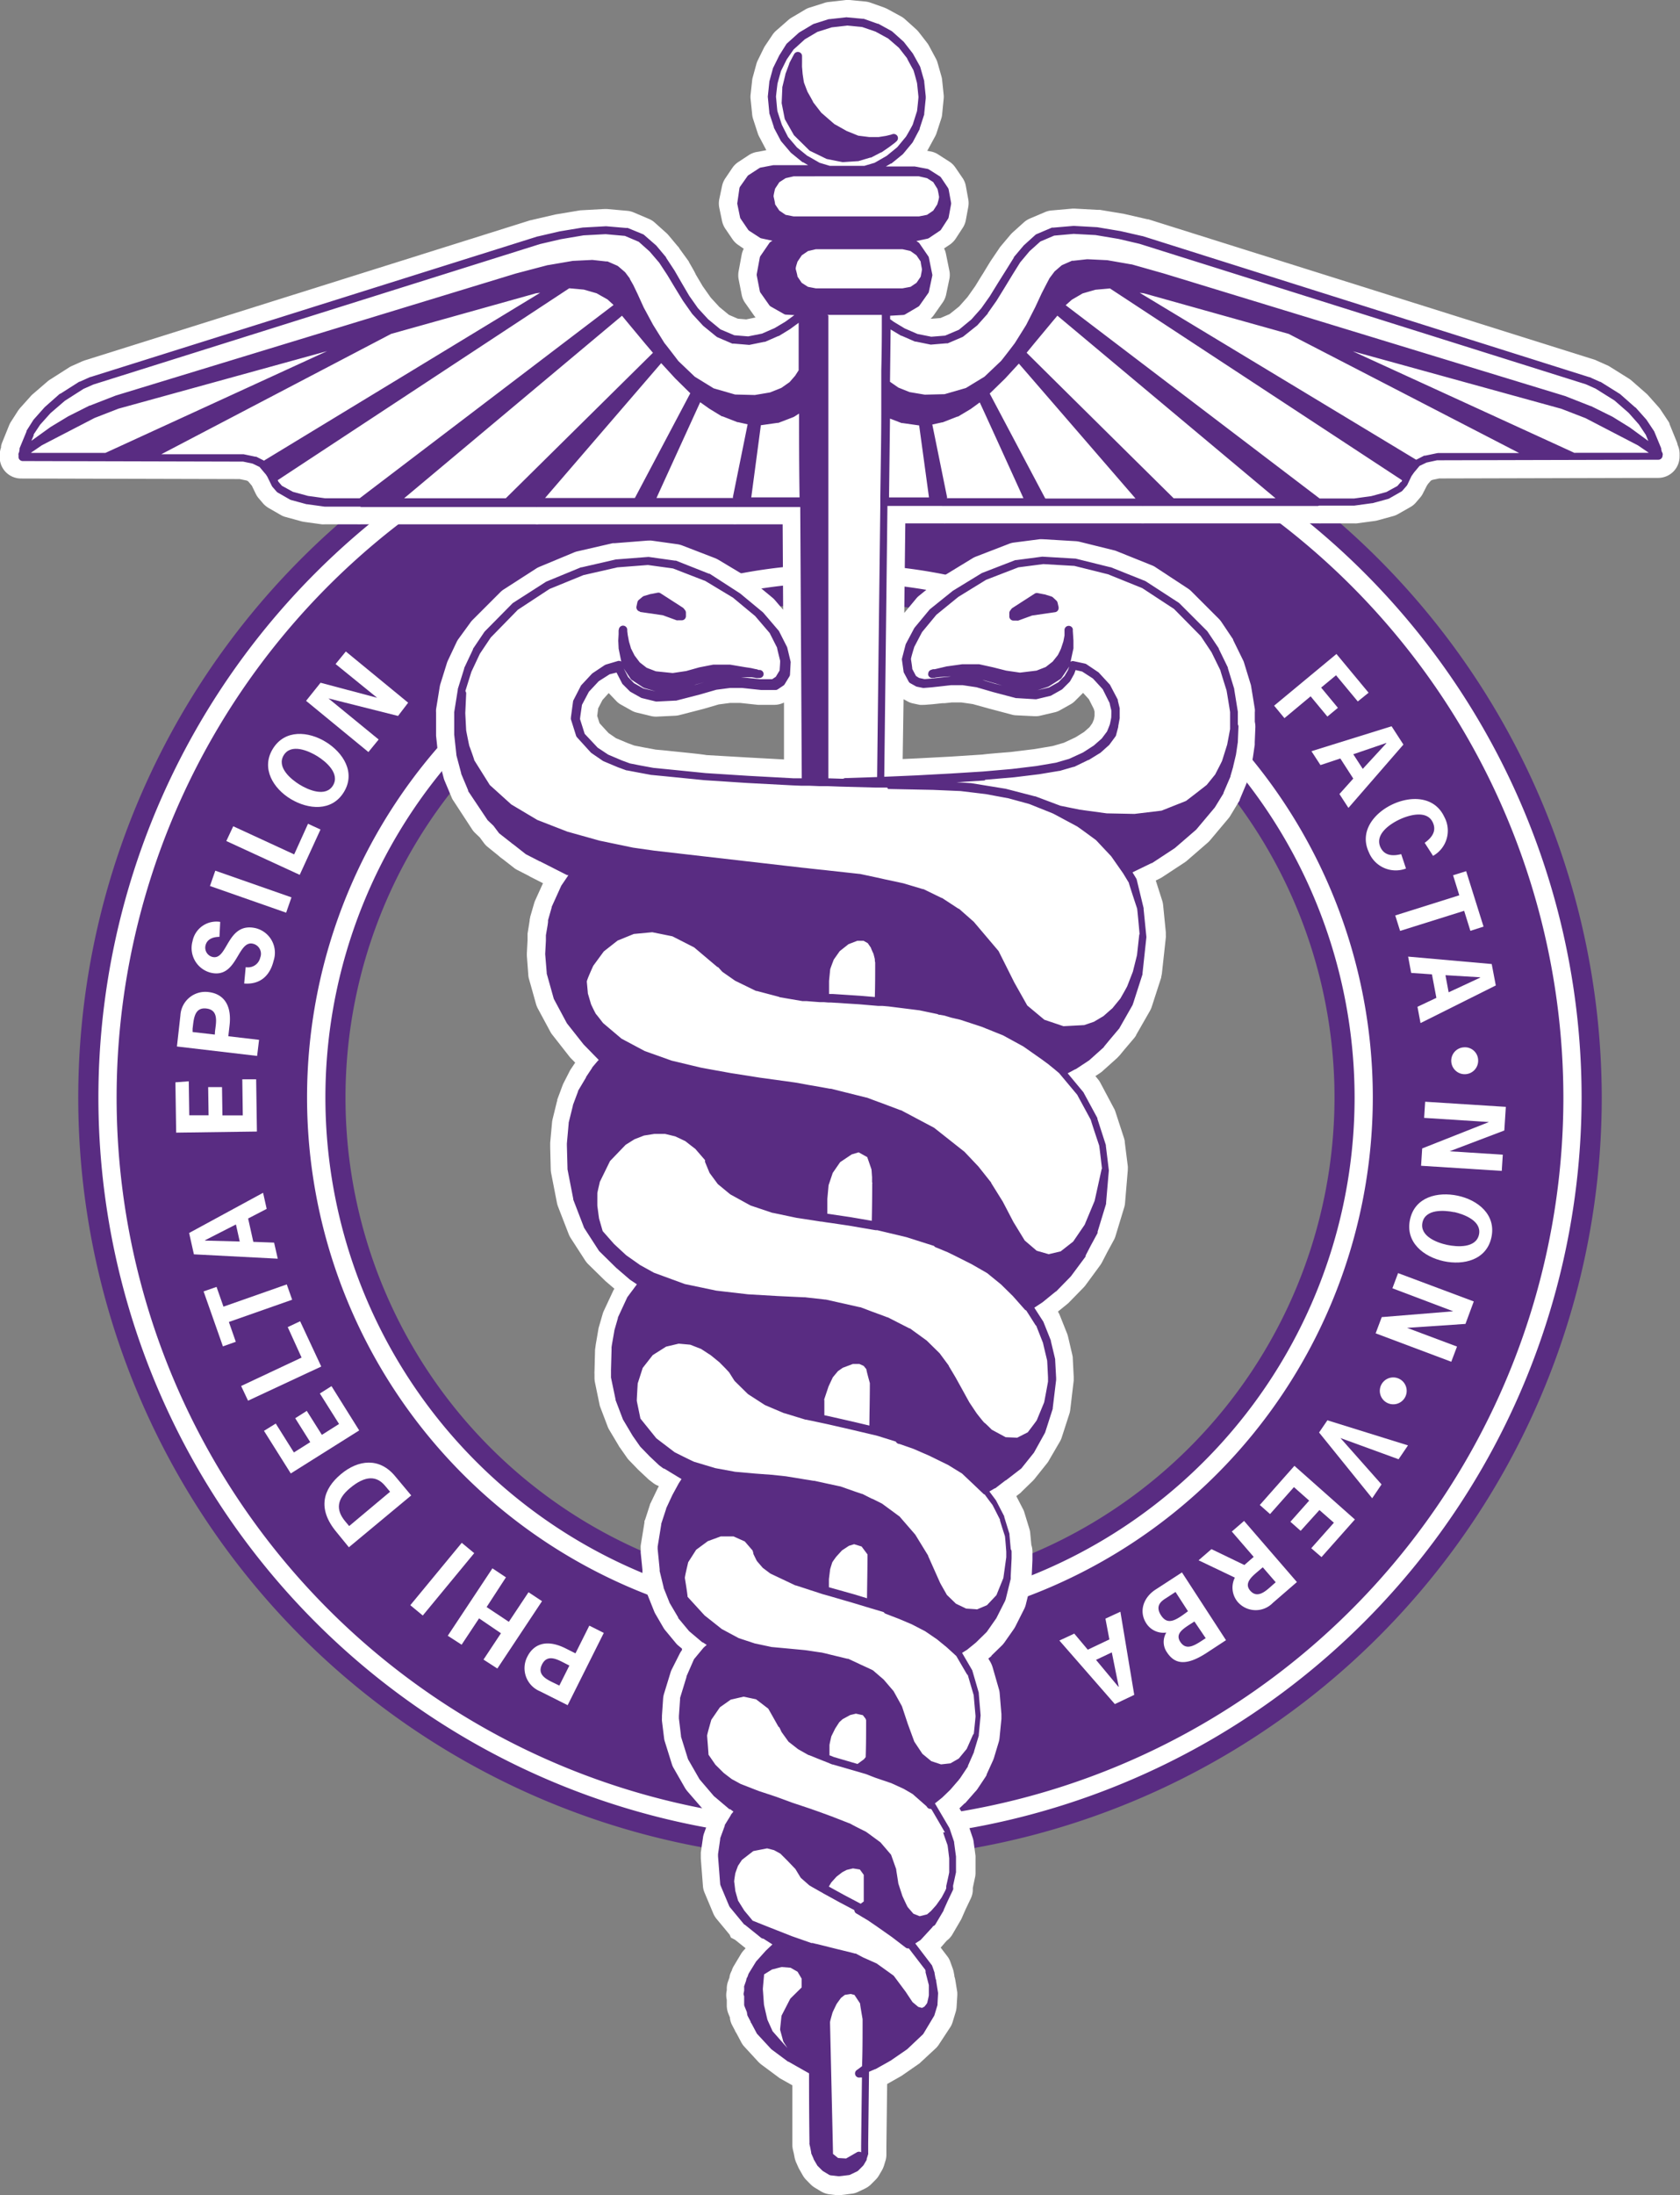<?xml version="1.0" encoding="UTF-8"?> <svg xmlns="http://www.w3.org/2000/svg" xmlns:xlink="http://www.w3.org/1999/xlink" viewBox="0 0 242.6 316.76"><rect x="0" y="0" width="242.6" height="316.76" fill="#808080" stroke="none"/><defs><style>.cls-1{fill:none;}.cls-2{fill:#592c82;}.cls-3{fill:#fff;}.cls-4{clip-path:url(#clip-path);}.cls-5{clip-path:url(#clip-path-2);}.cls-6{clip-path:url(#clip-path-3);}.cls-7{clip-path:url(#clip-path-4);}.cls-8{clip-path:url(#clip-path-5);}.cls-9{clip-path:url(#clip-path-6);}.cls-10{clip-path:url(#clip-path-7);}.cls-11{clip-path:url(#clip-path-8);}.cls-12{clip-path:url(#clip-path-9);}.cls-13{clip-path:url(#clip-path-10);}.cls-14{clip-path:url(#clip-path-11);}.cls-15{clip-path:url(#clip-path-12);}.cls-16{clip-path:url(#clip-path-13);}.cls-17{clip-path:url(#clip-path-14);}.cls-18{clip-path:url(#clip-path-15);}.cls-19{clip-path:url(#clip-path-16);}.cls-20{clip-path:url(#clip-path-17);}.cls-21{clip-path:url(#clip-path-18);}.cls-22{clip-path:url(#clip-path-19);}.cls-23{clip-path:url(#clip-path-20);}.cls-24{clip-path:url(#clip-path-21);}.cls-25{clip-path:url(#clip-path-22);}.cls-26{clip-path:url(#clip-path-23);}.cls-27{clip-path:url(#clip-path-24);}.cls-28{clip-path:url(#clip-path-25);}.cls-29{clip-path:url(#clip-path-26);}</style><clipPath id="clip-path" transform="translate(-94.52 -57.1)"><rect class="cls-1" x="204.74" y="340.97" width="5.65" height="11.66"></rect></clipPath><clipPath id="clip-path-2" transform="translate(-94.52 -57.1)"><rect class="cls-1" x="214.34" y="344.77" width="4.7" height="23.73"></rect></clipPath><clipPath id="clip-path-3" transform="translate(-94.52 -57.1)"><rect class="cls-1" x="194.78" y="155.53" width="1.52" height="0.43"></rect></clipPath><clipPath id="clip-path-4" transform="translate(-94.52 -57.1)"><rect class="cls-1" x="199.86" y="154.87" width="1.03" height="0.02"></rect></clipPath><clipPath id="clip-path-5" transform="translate(-94.52 -57.1)"><rect class="cls-1" x="184.59" y="153.56" width="4.63" height="3.31"></rect></clipPath><clipPath id="clip-path-6" transform="translate(-94.52 -57.1)"><rect class="cls-1" x="214.3" y="304.38" width="5.25" height="7.27"></rect></clipPath><clipPath id="clip-path-7" transform="translate(-94.52 -57.1)"><rect class="cls-1" x="214.25" y="279.92" width="5.58" height="7.81"></rect></clipPath><clipPath id="clip-path-8" transform="translate(-94.52 -57.1)"><rect class="cls-1" x="193.27" y="278.74" width="42.08" height="32.98"></rect></clipPath><clipPath id="clip-path-9" transform="translate(-94.52 -57.1)"><rect class="cls-1" x="200.58" y="323.86" width="28.06" height="22.9"></rect></clipPath><clipPath id="clip-path-10" transform="translate(-94.52 -57.1)"><rect class="cls-1" x="206.2" y="82.57" width="23.92" height="5.79"></rect></clipPath><clipPath id="clip-path-11" transform="translate(-94.52 -57.1)"><rect class="cls-1" x="203.03" y="116.84" width="6.97" height="12.11"></rect></clipPath><clipPath id="clip-path-12" transform="translate(-94.52 -57.1)"><rect class="cls-1" x="189.31" y="115.14" width="13.2" height="13.82"></rect></clipPath><clipPath id="clip-path-13" transform="translate(-94.52 -57.1)"><rect class="cls-1" x="173.19" y="109.5" width="21.04" height="19.48"></rect></clipPath><clipPath id="clip-path-14" transform="translate(-94.52 -57.1)"><rect class="cls-1" x="152.88" y="102.67" width="35.93" height="26.34"></rect></clipPath><clipPath id="clip-path-15" transform="translate(-94.52 -57.1)"><rect class="cls-1" x="214.21" y="326.81" width="5.08" height="5.1"></rect></clipPath><clipPath id="clip-path-16" transform="translate(-94.52 -57.1)"><rect class="cls-1" x="229.08" y="115.14" width="13.2" height="13.82"></rect></clipPath><clipPath id="clip-path-17" transform="translate(-94.52 -57.1)"><rect class="cls-1" x="237.36" y="109.51" width="21.04" height="19.47"></rect></clipPath><clipPath id="clip-path-18" transform="translate(-94.52 -57.1)"><rect class="cls-1" x="222.83" y="117.53" width="5.77" height="11.41"></rect></clipPath><clipPath id="clip-path-19" transform="translate(-94.52 -57.1)"><rect class="cls-1" x="242.81" y="102.67" width="35.89" height="26.34"></rect></clipPath><clipPath id="clip-path-20" transform="translate(-94.52 -57.1)"><rect class="cls-1" x="209.36" y="93.09" width="18.22" height="5.66"></rect></clipPath><clipPath id="clip-path-21" transform="translate(-94.52 -57.1)"><rect class="cls-1" x="214.07" y="102.68" width="7.86" height="66.83"></rect></clipPath><clipPath id="clip-path-22" transform="translate(-94.52 -57.1)"><rect class="cls-1" x="213.98" y="223.39" width="6.48" height="9.84"></rect></clipPath><clipPath id="clip-path-23" transform="translate(-94.52 -57.1)"><rect class="cls-1" x="214.17" y="192.85" width="6.67" height="8.16"></rect></clipPath><clipPath id="clip-path-24" transform="translate(-94.52 -57.1)"><rect class="cls-1" x="236.28" y="155.23" width="2.84" height="0.8"></rect></clipPath><clipPath id="clip-path-25" transform="translate(-94.52 -57.1)"><rect class="cls-1" x="213.51" y="253.89" width="6.61" height="8.93"></rect></clipPath><clipPath id="clip-path-26" transform="translate(-94.52 -57.1)"><rect class="cls-1" x="244.2" y="153.32" width="4.58" height="3.42"></rect></clipPath></defs><g id="Layer_1" data-name="Layer 1"><path class="cls-2" d="M215.82,323.36A107.88,107.88,0,1,1,323.7,215.48,108,108,0,0,1,215.82,323.36m0-181.39a73.52,73.52,0,1,0,73.52,73.51A73.6,73.6,0,0,0,215.82,142" transform="translate(-94.52 -57.1)"></path><path class="cls-2" d="M215.82,109.71A105.77,105.77,0,1,1,110,215.48,105.79,105.79,0,0,1,215.82,109.71m0,181.4a75.63,75.63,0,1,0-75.63-75.63,75.64,75.64,0,0,0,75.63,75.63m0-185.62a110,110,0,1,0,110,110,110.12,110.12,0,0,0-110-110m0,181.41a71.41,71.41,0,1,1,71.41-71.42,71.49,71.49,0,0,1-71.41,71.42" transform="translate(-94.52 -57.1)"></path><path class="cls-2" d="M215.82,109.71A105.77,105.77,0,1,0,321.6,215.48,105.78,105.78,0,0,0,215.82,109.71m0,181.4a75.63,75.63,0,1,1,75.63-75.63,75.63,75.63,0,0,1-75.63,75.63" transform="translate(-94.52 -57.1)"></path><path class="cls-3" d="M215.82,322.57A107.09,107.09,0,1,1,322.91,215.48,107.22,107.22,0,0,1,215.82,322.57m0-211.54A104.46,104.46,0,1,0,320.28,215.48,104.57,104.57,0,0,0,215.82,111m0,181.4a76.95,76.95,0,1,1,76.94-77,77,77,0,0,1-76.94,77m0-151.25a74.31,74.31,0,1,0,74.31,74.3,74.39,74.39,0,0,0-74.31-74.3" transform="translate(-94.52 -57.1)"></path><path class="cls-3" d="M215.71,373.86a3,3,0,0,1-.42,0l-1-.12a3.22,3.22,0,0,1-1.23-.43l-.86-.52a3.33,3.33,0,0,1-.63-.49l-.63-.64a3.26,3.26,0,0,1-.49-.65l-.51-.89-.1-.19-.37-.83a4.09,4.09,0,0,1-.2-.63c-.05-.28-.09-.48-.12-.63l-.13-.54a3.16,3.16,0,0,1-.08-.68l0-8.61-1.78-1a3.39,3.39,0,0,1-.28-.2L204.44,355c-.18-.15-.3-.26-.41-.37l-2-2.17a3,3,0,0,1-.48-.68l-.68-1.28a2.55,2.55,0,0,1-.25-.46l-.37-.7a2.94,2.94,0,0,1-.32-1l0-.11-.24-.58a3.26,3.26,0,0,1-.22-1.16v-.81a3.06,3.06,0,0,1,0-1.38l0-.09v-.18a3,3,0,0,1,.18-1l.22-.61,0-.1a2.84,2.84,0,0,1,.31-.84l.05-.16a3.19,3.19,0,0,1,.32-.64l1-1.67a3.5,3.5,0,0,1,.37-.48l.27-.3L200.65,337l-.58-.3-.18-.42L198,334a3.2,3.2,0,0,1-.48-.79l-1.26-3a3,3,0,0,1-.23-.92l-.31-4c0-.11,0-.21,0-.32v-.15c0-.13,0-.27,0-.39l.32-2.2a2.93,2.93,0,0,1,.16-.62l.65-1.8a2.82,2.82,0,0,1,.27-.55l.07-.12-1.05-.89a2.93,2.93,0,0,1-.36-.36l-2-2.31a4.15,4.15,0,0,1-.35-.49l-1.61-2.81a2.66,2.66,0,0,1-.27-.59l-1-3.2a2.79,2.79,0,0,1-.14-.63l-.3-2.43a2.82,2.82,0,0,1,0-.41v-.35l.17-2.49a3.31,3.31,0,0,1,.14-.71l.92-3a2.74,2.74,0,0,1,.2-.5l1.13-2.24a3.24,3.24,0,0,1,.33-.52L193,295l-.49-.41a2.64,2.64,0,0,1-.41-.41l-1.51-1.82a3.05,3.05,0,0,1-.29-.42L189.17,290a3.6,3.6,0,0,1-.19-.39l-.9-2.25c-.05-.12-.09-.25-.13-.38l-.57-2.37a2.65,2.65,0,0,1-.09-.73v-.25c-.07-.75-.22-2.2-.25-2.48v-.57a3.42,3.42,0,0,1,0-.45l.54-3.32v-.07c0-.1,0-.21.09-.33l.7-2.16c0-.1.08-.21.13-.32l1-2.08.16-.29-.12-.07a2.9,2.9,0,0,1-.71-.4l-.6-.46-.13-.12,0,0-1.4-1.31-1.42-1.47,0,0a3.24,3.24,0,0,1-.24-.31l-1-1.43-.09-.11-.09-.17-1.33-2.23a3.52,3.52,0,0,1-.22-.42l-1.08-2.84a2.33,2.33,0,0,1-.14-.47l-.66-3.19a3.28,3.28,0,0,1-.06-.63v-.51a3,3,0,0,1,0-.46l.08-3.12s.06-.41.07-.5.06-.42.07-.46l.37-2.15.58-2a3,3,0,0,1,.16-.44l1.36-2.91a3.3,3.3,0,0,1,.18-.32l-1.28-1.09-2.52-2.47a3.53,3.53,0,0,1-.44-.55l-2.09-3.23a3.88,3.88,0,0,1-.27-.54l-1.55-4a3.32,3.32,0,0,1-.14-.49l-.84-4.3a3.22,3.22,0,0,1-.06-.57l-.08-3.2v-.62l.27-2.94a3.09,3.09,0,0,1,.09-.52l.61-2.48.05-.14,0-.14.78-2.1.1-.23.88-1.72a2.57,2.57,0,0,1,.2-.35l.63-.94-.68-.69-.14-.17-.05-.06-2.35-3A3.24,3.24,0,0,1,174,206l-1.83-3.4a3.44,3.44,0,0,1-.26-.67l-1-3.56a2.36,2.36,0,0,1-.1-.57L170.6,195v-.15s0-.11,0-.17l.1-1.89,0-.65c0-.13,0-.21,0-.3l.25-1.55.06-.4c0-.12,0-.22.06-.31l0-.13.58-2a2.61,2.61,0,0,1,.15-.41l1.13-2.49-.45-.23-1.41-.72-.15-.09-1.71-.88a2.57,2.57,0,0,1-.52-.34l-1.67-1.3a2.82,2.82,0,0,1-.44-.35L165,179.36a3,3,0,0,1-.56-.56l-.63-.85-.66-.63a3.19,3.19,0,0,1-.46-.55L160,172.65a2.22,2.22,0,0,1-.29-.55l-1-2.37a2.87,2.87,0,0,1-.14-.44l-.67-2.55a3.41,3.41,0,0,1-.09-.48l-.32-3v-.35l0-3a3.93,3.93,0,0,1,0-.45l.53-3.26a3,3,0,0,1,.11-.45l.91-2.92a3.57,3.57,0,0,1,.17-.44l1.25-2.65a3.72,3.72,0,0,1,.22-.38L162.4,147a2.83,2.83,0,0,1,.36-.44l4-4a3,3,0,0,1,.54-.43l4.66-3a3.21,3.21,0,0,1,.49-.25l5-2.08a2.84,2.84,0,0,1,.49-.15l5.08-1.17.31,0,4.67-.37h.14a2.56,2.56,0,0,1,.47,0l3.72.52a3.41,3.41,0,0,1,.7.18l4.77,1.84a4.29,4.29,0,0,1,.48.24l4.11,2.46a3,3,0,0,1,.33.23l3.3,2.73a2.9,2.9,0,0,1,.36.34l1.23,1.44-.07-12.33h-5.49l-1.19,0a2.81,2.81,0,0,1-.43,0l-28.12,0a2.33,2.33,0,0,1-.48,0l-1.71,0-18.66,0h-.22l-4.62,0a3.91,3.91,0,0,1-.51,0h-4.68a3.15,3.15,0,0,1-.44,0l-2.53-.35-.33-.06-2.34-.64a2.68,2.68,0,0,1-.68-.27l-1.74-1a3.49,3.49,0,0,1-.84-.67l-.62-.73a2.87,2.87,0,0,1-.44-.65l-.57-1.18-.05-.07-.5-.59-.21-.11-1-.21-31.58-.08a3.08,3.08,0,0,1-3.07-3.36,3,3,0,0,1,.18-1.11l0-.14a2.75,2.75,0,0,1,.18-.63l1-2.47a3.19,3.19,0,0,1,.29-.54l1-1.56.27-.35,1.59-1.77c.06-.07.13-.13.2-.2l2.17-1.87a3.15,3.15,0,0,1,.29-.22l2.84-1.81a3.69,3.69,0,0,1,.35-.19l1.54-.69.35-.13,64.41-20.24.07,0,.23-.06,3.27-.76,3.6-.6,3.46-.19h.39l2.92.26a3,3,0,0,1,.95.24l2.17.92a3,3,0,0,1,.86.54l1.67,1.5a3.51,3.51,0,0,1,.33.34l1.33,1.59.12.12.16.26L194,94.85l0,.05c.5.87.83,1.43,1,1.82h0l1,1.69h0l1.16,1.64,1.25,1.36,1.38,1.13,1.28.55,1.21.1,1.35-.28a3.25,3.25,0,0,1-.23-.29l-1.27-1.8a3,3,0,0,1-.51-1.2l-.44-2.23a3.18,3.18,0,0,1,0-1.15l.44-2.38a3.32,3.32,0,0,1,.3-.87l-.82-.56a3.17,3.17,0,0,1-.78-.77l-1.07-1.57a3.2,3.2,0,0,1-.47-1.13l-.39-1.87a3.15,3.15,0,0,1,0-1.26l.4-1.9a3.17,3.17,0,0,1,.51-1.16l1-1.48a3.25,3.25,0,0,1,.79-.78l1.52-1A3.12,3.12,0,0,1,204,79l1.18-.23-.07-.13-1-1.9a3,3,0,0,1-.19-.48l-.65-2a3,3,0,0,1-.14-.72l-.22-2.14a2.86,2.86,0,0,1,0-.65l.22-2a2.29,2.29,0,0,1,.09-.5l.53-1.93a2.84,2.84,0,0,1,.22-.56l.86-1.75a3.7,3.7,0,0,1,.29-.47l1-1.49a3.21,3.21,0,0,1,.46-.51L208.34,60a3.06,3.06,0,0,1,.53-.38l1.89-1.12a2.66,2.66,0,0,1,.66-.3l2.15-.68a2.38,2.38,0,0,1,.6-.13l2.51-.29h.49l2.3.22a3.22,3.22,0,0,1,.71.15l2,.71.42.18,2,1.09a2.87,2.87,0,0,1,.62.44l1.58,1.42a3.62,3.62,0,0,1,.37.39l1.28,1.65a3.5,3.5,0,0,1,.26.43l.94,1.75a2.91,2.91,0,0,1,.25.6l.57,2a2.84,2.84,0,0,1,.1.55l.22,2.09a2.8,2.8,0,0,1,0,.58l-.22,2.24a2.69,2.69,0,0,1-.14.66l-.65,2a2.73,2.73,0,0,1-.23.54l-1,1.84a1.76,1.76,0,0,1-.14.23l.53.1a3,3,0,0,1,1.14.48l1.56,1a3,3,0,0,1,.84.83l1,1.46a3,3,0,0,1,.51,1.2l.35,1.92a3.07,3.07,0,0,1,0,1.13l-.35,1.88a3,3,0,0,1-.49,1.18l-1,1.54a3.28,3.28,0,0,1-.81.81l-.84.56a3,3,0,0,1,.28.83l.48,2.36a3,3,0,0,1,0,1.24l-.47,2.25a3.13,3.13,0,0,1-.5,1.13l-1.27,1.81a3.23,3.23,0,0,1-.46.52l.23,0,1.2-.1,1.3-.56,1.4-1.12,1.19-1.34,1.11-1.57.68-1.11c.15-.24.28-.46.41-.65h0c.68-1.12,1-1.65,1.18-1.93h0L238.77,93a2.8,2.8,0,0,1,.25-.35L240.41,91c.09-.11.19-.21.29-.31l1.69-1.52a3.23,3.23,0,0,1,.86-.54l2.19-.93a3.11,3.11,0,0,1,.91-.23l3.07-.27h.27l3.26.18h.17l.22,0,3.48.58,3.4.78.11,0,64.56,20.3.19.09,1.48.66a2.29,2.29,0,0,1,.41.21l2.78,1.74a3.33,3.33,0,0,1,.41.31l2.18,1.91.19.2,1.53,1.72c.08.09.16.2.24.31l1.11,1.67a2.27,2.27,0,0,1,.19.34l0,.07,1,2.46a2.79,2.79,0,0,1,.18.58h0a3.08,3.08,0,0,1,.28,1.43,1.21,1.21,0,0,1,0,.19,3.11,3.11,0,0,1-.7,2,3.08,3.08,0,0,1-2.39,1.13h-.22l-31.4.08-1,.21-.21.11-.4.46-.19.29-.51,1a2.84,2.84,0,0,1-.42.66l-.65.76a2.92,2.92,0,0,1-.84.67l-1.76,1a2.87,2.87,0,0,1-.66.27l-2.37.65-.27.05-2.6.35a2.46,2.46,0,0,1-.41,0h-4.68a3.47,3.47,0,0,1-.49,0l-4.92,0H280l-18.6,0-1.6,0a2.68,2.68,0,0,1-.52,0l-28.13,0a2.94,2.94,0,0,1-.44,0l-1.16,0h-4.3l-.15,12.93,1.71-2.06a2.58,2.58,0,0,1,.37-.38l3.31-2.69.22-.17.11-.07,4.12-2.51a3.26,3.26,0,0,1,.53-.26l4.74-1.83a2.88,2.88,0,0,1,.73-.19l3.71-.48a3.88,3.88,0,0,1,.4,0h.08l4.7.28a3.43,3.43,0,0,1,.56.08l5,1.24a2,2,0,0,1,.35.11l5.1,2.05a2.65,2.65,0,0,1,.45.22l.09.06,4.69,3.08a3.13,3.13,0,0,1,.47.38l4,4a3.33,3.33,0,0,1,.36.44l1.69,2.52,0,.08s.07.13.11.22l1.29,2.63a2.43,2.43,0,0,1,.19.47l.92,3a2.1,2.1,0,0,1,.1.43l.52,3.19a2.27,2.27,0,0,1,0,.5v1.36a3.29,3.29,0,0,1,.08.83l-.09,2.12v.18l0,.19c-.27,1.86-.27,1.87-.29,1.95l-.29,1.5v.09l-.06.26-.4,1.36a1.06,1.06,0,0,1-.08.23l-.05.14-1,2.39,0,.06a1.43,1.43,0,0,1-.15.27l-1.21,2a3.16,3.16,0,0,1-.18.27l-.1.12-2.63,3.13a3.58,3.58,0,0,1-.33.34l-3,2.6-.25.2-3.35,2.2a3.24,3.24,0,0,1-.4.22l-.52.26.93,2.91a3,3,0,0,1,.13.64l.39,3.91,0,.12V192a3,3,0,0,1,0,.39l-.56,5.13a3.84,3.84,0,0,1-.1.51l0,.11-1.37,4.23a2.55,2.55,0,0,1-.2.47s-.07.14-.07.14l-2,3.49,0,.05c-.08.12-.16.24-.25.35l-1.46,1.72-.64.78-.22.23-.13.14-2.14,1.92a2.59,2.59,0,0,1-.41.31l-.62.41.36.44a3,3,0,0,1,.31.44l2,3.76a2.19,2.19,0,0,1,.2.44l1.25,3.83a4.14,4.14,0,0,1,.12.48v.12l.44,3.5a2.82,2.82,0,0,1,0,.4v.16l-.4,4.75a2.8,2.8,0,0,1-.12.63l-1.27,4.18,0,0a2.66,2.66,0,0,1-.2.48l-1,1.84-.72,1.39a3.79,3.79,0,0,1-.2.34l-.19.27-2,2.72a3.07,3.07,0,0,1-.24.29l-2.1,2.15-.08.09-.16.14-1.39,1.13,0,.05a3.12,3.12,0,0,1,.25.49l1.06,2.66a3.81,3.81,0,0,1,.13.42l.6,2.57a3.84,3.84,0,0,1,.08.42v.07l.14,2.76v.51l-.5,4.22a3.23,3.23,0,0,1-.12.57l-1.1,3.4a3.5,3.5,0,0,1-.23.55L246,267.82a2.6,2.6,0,0,1-.34.5l-1.78,2.23-.19.21-1.65,1.6-.1.12-.66.51.93,1.8a2.46,2.46,0,0,1,.2.45l.75,2.45a2.78,2.78,0,0,1,.13.65l.16,1.69a3.12,3.12,0,0,1,.16,1h0v.34l0,.86-.12,2.6a3.34,3.34,0,0,1-.1.62,1.77,1.77,0,0,1,0,.2l-.74,3a3.05,3.05,0,0,1-.21.58l-1.3,2.58a4.06,4.06,0,0,1-.25.41l-1.34,1.91c-.1.13-.18.23-.27.33l-.05.05-1.54,1.5,0,.06-.45.36.31.52a3.93,3.93,0,0,1,.31.74l.9,3.13a2.7,2.7,0,0,1,.12.64l.25,3,0,.1v.26c0,.1,0,.2,0,.31l-.27,2.73a3.06,3.06,0,0,1-.11.59l-.7,2.32a3.86,3.86,0,0,1-.15.39l-.91,2,0,.08a3,3,0,0,1-.18.3l-1.13,1.7a2.8,2.8,0,0,1-.36.43l-1.43,1.63-.05,0-.77.74,1,1.73a3.82,3.82,0,0,1,.25.57l.65,1.92a2.87,2.87,0,0,1,.15.65l.27,2V325a2.53,2.53,0,0,1,0,.28v2.06a2.81,2.81,0,0,1-.08.71s-.19.88-.31,1.47c0,.07,0,.14,0,.2a3,3,0,0,1-.29,1.32l-.78,1.64-.53,1.21a2.75,2.75,0,0,1-.2.38l-1.17,2a3,3,0,0,1-.8.87l-.87,1,.94,1.23a2.7,2.7,0,0,1,.45.82l.36,1a3.23,3.23,0,0,1,.14.53l.09.5,0,.08a3.39,3.39,0,0,1,.14.57l.27,1.67a4.26,4.26,0,0,1,0,.63l-.1,1.62a3.63,3.63,0,0,1-.11.59l-.45,1.48a3,3,0,0,1-.33.74L230.18,352a3.29,3.29,0,0,1-.44.58l-.08.08-2.16,2a2,2,0,0,1-.42.34l-2.41,1.67-.18.1-1.86,1.05-.11,8.87V368a3.12,3.12,0,0,1-.12.85l-.23.76a3.93,3.93,0,0,1-.28.64l-.49.84a3.4,3.4,0,0,1-.47.58l-.68.68a3.35,3.35,0,0,1-.8.55l-1,.48a2.83,2.83,0,0,1-1,.28l-1.41.18-.38,0M202.62,166.41l5.11.28,0-8.21a3.16,3.16,0,0,1-1.35.33l-2,0-.4,0-2.61-.28-1.39,0-1.67.22-2.19.64-3.49.9a3.1,3.1,0,0,1-.61.09l-2.7.13h-.09a3.08,3.08,0,0,1-.68-.08l-2.07-.5a2.82,2.82,0,0,1-.75-.29l-1.52-.85a2.74,2.74,0,0,1-.7-.54l-1.09-1.14-.9,1-.62,1.2-.14,1.09c.1.32.23.74.34,1.06.39.44,1,1.1,1.31,1.43l1.06.73,1.72.72.92.34,1.37.27,1.73.32c1.12.1,1.76.16,2.16.21h0c2.75.28,4.28.43,5.19.58v0Zm22.25.22,2-.09,4.93-.26,4.62-.3v0c.5-.07,1.15-.12,2-.2l2-.16,3.44-.42,2.68-.45,1.61-.47,1.67-.78,1.25-.78.78-.69c.12-.17.29-.4.41-.58l.23-.55.09-.5c0-.17,0-.38,0-.54s-.08-.32-.11-.46l-.71-1.4-.84-.92a.93.93,0,0,1-.14.14l-1,1a2.7,2.7,0,0,1-.68.52l-1.48.83a2.86,2.86,0,0,1-.82.32l-2,.47a2.82,2.82,0,0,1-.71.09h-.15l-2.67-.13a2.59,2.59,0,0,1-.68-.11l-3.36-.89L235,158.7l-1.67-.24H232l-1.06.11-.32,0h0l-1.42.15-1.14.09h-.15a3.79,3.79,0,0,1-.58,0l-.9-.19a2.81,2.81,0,0,1-.89-.33L225,158Z" transform="translate(-94.52 -57.1)"></path><g class="cls-4"><path class="cls-3" d="M209.75,341.65l-1-.57-1.3-.11-1.39.36-1.15.71s0,0,0,.08v.06s-.16,1.88-.17,2,.16,2.19.17,2.28.48,2,.5,2.15.67,1.47.73,1.62l2.14,2.43-.54-.86a.77.77,0,0,1-.07-.16l-.43-1.58a.45.45,0,0,1,0-.16s0,0,0-.06l.18-1.72a.56.56,0,0,1,.06-.21l1.18-2.29a.55.55,0,0,1,.13-.17l1.62-1.49c0-.46,0-1.12,0-1.27l-.59-1" transform="translate(-94.52 -57.1)"></path></g><g class="cls-5"><path class="cls-3" d="M217.87,344.9l-.53-.14-.86.13-.55.43c-.09.12-.61.87-.67.94s-.52,1.13-.57,1.22-.31,1.22-.35,1.36.42,18.45.43,19l.73.59,1.16.07,1.55-.89a.6.6,0,0,1,.62,0v-.9s0-3.58.12-9.9l-.08,0-.18,0a.6.6,0,0,1-.69-.34.52.52,0,0,1-.05-.24.6.6,0,0,1,.27-.5l.24-.17.5-.38c0-2.05,0-4.34.08-6.86,0-.19-.33-2-.36-2.26l-.81-1.23" transform="translate(-94.52 -57.1)"></path></g><g class="cls-6"><path class="cls-3" d="M194.78,156l.29-.07,1.23-.36-1.19.33-.33.1" transform="translate(-94.52 -57.1)"></path></g><g class="cls-7"><path class="cls-3" d="M199.86,154.89l1,0h-.84l-.19,0" transform="translate(-94.52 -57.1)"></path></g><g class="cls-8"><path class="cls-3" d="M187.45,156.31l-1.66-1.1a.81.81,0,0,1-.16-.16l-1-1.49.63,1.23.85.89,1.33.75,1.82.43-1.61-.48a.56.56,0,0,1-.16-.07" transform="translate(-94.52 -57.1)"></path></g><g class="cls-9"><path class="cls-3" d="M218.31,311.65c.27-.21.83-.62.92-.68l.26-.32c0-1.75,0-3.54.06-5.34,0-.08-.06-.16-.08-.2s-.25-.33-.39-.51l-1-.22-.83.2-1.1.6-.46.42c-.07.1-.56.87-.6.92l-.56,1.13c0,.13-.25,1.16-.27,1.27v1.5l.59.24,3.42,1" transform="translate(-94.52 -57.1)"></path></g><g class="cls-10"><path class="cls-3" d="M219.76,287.72c0-2.09.05-4.2.07-6.33l-.85-1.14-1.08-.33-.75.23-1,.66-.84.92c0,.06-.49.73-.58.85s-.28.93-.3,1-.16,1.34-.17,1.41v1.14L218,287.2Z" transform="translate(-94.52 -57.1)"></path></g><g class="cls-11"><path class="cls-3" d="M232.6,296l-.38-.35-1-.91-1.42-1.16-1.71-1.16-1.92-1-1.84-.78-1.93-.74a.68.68,0,0,1-.29-.24l-1.17-.35-.61-.18-.6-.18-2.05-.62-3.44-1-.6-.17-.37-.1L213,287l-.88-.29h0l-.57-.18h0l-.57-.19h0l-1.57-.51-.07,0-3.55-1.68a.6.6,0,0,1-.11-.06l-1.05-.79a.43.43,0,0,1-.09-.1l-.75-.87-.08-.13-.45-.92,0-.1-.11-.39-1.13-1.3-1.63-.74h-1.83l-1.88.69-1.68,1.24-1.15,1.8c0,.19-.44,2.11-.48,2.29s.35,2.39.39,2.7l2.47,2.7c.08,0,2.39,1.89,2.47,1.95l2.44,1.31,2.33.77,2.39.51,2.38.22,2.44.23.38.05h0l.6.09h0l.59.09h0l.76.11h.1l.61.15.6.15,2.56.62.11,0,1.89.88.83.38.45.21.13.06h0l.19.09.14.09.25.22,0,0,1.22,1,.06.06,1.36,1.59a.36.36,0,0,1,.07.1l1.14,2.06a.54.54,0,0,1,.05.11s.83,2.48.83,2.5l.94,2.56,1.17,1.76,1.3,1.06,1.39.45,1.36-.14,1.2-.69,1.14-1.38c.07-.14.9-2,.9-2a.53.53,0,0,1,.13-.19c0-.46.24-2.47.25-2.56s-.25-2.86-.26-3l-.88-3-1.6-2.73h0" transform="translate(-94.52 -57.1)"></path></g><path class="cls-3" d="M228.68,318.21h-.13a.56.56,0,0,1-.41-.25l-.09-.13-2-1.76-1.28-.74-1.78-.82-2.32-.79h0l-.6-.23-.6-.23-.23-.09-4.7-1.36h-.06l-.17-.07-.61-.25-.6-.24-.83-.33h0l-.59-.24h0l-.6-.24h0l-.06,0-1.49-.84-.07-.05-1.28-1-.12-.12-.91-1.28-.06-.1-.27-.59a.69.69,0,0,1-.19-.19s-1.31-2.34-1.43-2.53l-1.76-1.35-1.8-.38-1.86.43-1.56,1.1-1.24,1.8c-.05.18-.56,2.14-.61,2.31s.18,2.45.2,2.73l1,1.45,1.17,1.16c0,.05,1.13.87,1.2.92l1.28.7,2.57,1,2.51.83,2.4.88,2.43.81h0l.2.07.39.14h0l.6.21h0l.77.28.6.22.44.16.17.06.87.34,1.54.6.14.06.05,0,1,.53,1.4.7h0l0,0,0,0,.53.38,0,0,.57.42,0,0,.91.66.1.09,1.44,1.67a.56.56,0,0,1,.11.2l.71,2a.43.43,0,0,1,0,.11s.29,1.85.3,1.93l.59,1.81c0,.07.67,1.43.74,1.56s.71.8.85,1l.91.36,1.07-.27.57-.49.74-.83.79-1.12.53-1a2.25,2.25,0,0,0,.13-.29h0v0a.37.37,0,0,1,0-.11l0-.23s.41-1.89.43-2v-2c0-.08-.24-1.82-.25-1.93s-.58-1.72-.62-1.82-1.82-3.14-1.9-3.27l-.13-.13" transform="translate(-94.52 -57.1)"></path><g class="cls-12"><path class="cls-3" d="M225.33,338.25s-2-1.54-2-1.53l-2.32-1.63-.65-.44-.42-.29-.18-.11-.6-.36-.09-.05-.64-.39-.23-.13a.59.59,0,0,1-.3-.49l-2.14-1.13-1.71-.94-.61-.33-.09-.06-.52-.29-.47-.27,0,0-.57-.32,0,0-.3-.18a.41.41,0,0,1-.11-.07l-.17-.15,0,0-1-.88a.53.53,0,0,1-.11-.14l-.71-1.17-1.17-1.22-1-1-.91-.5-1-.26-2,.39-1.64,1.27-.57.86c0,.12-.36,1-.39,1.1s-.14,1.06-.16,1.19.15,1.23.16,1.32l.4,1.41.9,1.44,1,1.2.1.08,2.66,1.06,3,1.18,2.4.84,0,0,.42.15.13,0,.06,0,.55.13.05,0,.6.15.61.15.59.15,1.16.29,1.89.46.68.17.1,0,1.05.46h0l.59.26h0l.58.26h0l.72.32a.27.27,0,0,1,.1.06l2.33,1.67.13.13,1.67,2.24,0,0s.86,1.36,1,1.5l.83.69.53.14.35-.18c.11-.16.33-.49.42-.61s.2-.94.22-1.05,0-1.33,0-1.45l-.46-1.82a.39.39,0,0,1,0-.15s0-.05,0-.07l-2.37-3.09a.58.58,0,0,1-.44-.1" transform="translate(-94.52 -57.1)"></path></g><path class="cls-3" d="M101.75,118.77l2.55-1.54,0,0,3.07-1.54,0,0,3.73-1.45h0L169,96.57l4.64-1.32.07,0,3.55-.61h.07l2.67-.13h.1l2,.22a.61.61,0,0,1,.18,0l1.4.61.15.1.92.79.09.09.66.88,0,.07.48.84,0,0s.61,1.28.62,1.29l.91,2c.06.1,1.33,2.45,1.33,2.45h0l1.66,2.66c0,.05,1.91,2.51,2,2.58l2.37,2.26,2.73,1.68,3.09.89,2.85.07,2.19-.37,1.63-.65,1.2-.84.8-.92.51-.79a.46.46,0,0,0,0-.09c0-1.34,0-2.53,0-3.56,0-1.33,0-2.41,0-3.2l-1.24.91-.05,0-1.62,1-.07,0-1.92.84a.53.53,0,0,1-.12,0l-2.1.44a.5.5,0,0,1-.17,0l-2.15-.18a.58.58,0,0,1-.19,0l-2.15-.92-.15-.09L196,104.13l-.06-.06-1.54-1.67a.43.43,0,0,1,0-.07s-1.27-1.8-1.3-1.83S192,98.66,192,98.64l-1.08-1.86L189.71,95l-1.34-1.61L186.8,92l-2-.85L182,90.89l-3.17.17-3.31.56-3,.7L108,112.59l-1.42.63-2.68,1.71-2.08,1.79-1.49,1.66-1,1.5-.38.9,2.78-2,0,0" transform="translate(-94.52 -57.1)"></path><path class="cls-3" d="M111.6,116.07l-3.45,1.34-7.61,3.94L99,122.42l10.7,0,32.05-14.67-30.12,8.29" transform="translate(-94.52 -57.1)"></path><path class="cls-3" d="M171.91,99.42,151,105.28l-33.25,17.19,11.78,0,.12,0,1.67.35.14,0,1.14.58a.18.18,0,0,1,.07,0l39.85-24.2-.59.07" transform="translate(-94.52 -57.1)"></path><path class="cls-3" d="M214.35,81.06h5l1.48-.44,1.74-1,1.53-1.25,1.24-1.5c0-.1.91-1.7,1-1.78s.58-1.81.61-1.92.2-2,.21-2.07-.19-1.9-.21-2-.5-1.75-.53-1.87-.87-1.62-.91-1.7L224.33,64l-1.52-1.37-1.83-1L219.05,61l-2.16-.21-2.24.26-2.06.65-1.83,1.08c-.07.08-1.52,1.38-1.61,1.46l-1,1.45-.83,1.67c0,.1-.48,1.75-.5,1.83s-.19,1.8-.21,1.91.2,2,.21,2.07.6,1.84.62,1.92l.91,1.78,1.28,1.5,1.54,1.25,1.74,1,1.47.44m-2.92-2.31-2.15-2.12a.41.41,0,0,1-.1-.13L208,74.34a.75.75,0,0,1-.07-.18L207.45,72a.38.38,0,0,1,0-.15l.08-2.06a.5.5,0,0,1,0-.12l.44-1.81a.19.19,0,0,1,0-.07l.56-1.5,0-.06.5-.94.21-.4a.61.61,0,0,1,.74-.27.59.59,0,0,1,.4.56s0,.08,0,.11,0,.16,0,.2,0,.52,0,.52,0,.72,0,.8.08,1,.08,1,.19,1.13.2,1.24.51,1.29.53,1.36.76,1.38.8,1.46l1.16,1.5L215,75l1.82,1,1.69.54,1.61.2,1.31,0,1.08-.17.7-.17.23-.08a.63.63,0,0,1,.72.27.61.61,0,0,1-.13.76l-.26.23,0,0-.77.58-1.14.79-.06,0-1.45.75-.11,0-1.75.52-.13,0-2,.13a.45.45,0,0,1-.16,0L214,80.06a.47.47,0,0,1-.15-.06l-2.23-1.15a.4.4,0,0,1-.15-.1" transform="translate(-94.52 -57.1)"></path><g class="cls-13"><path class="cls-3" d="M228.39,88.13l.9-.61.58-.9c0-.16.21-.93.25-1.13s-.22-1-.25-1.14-.48-.76-.58-.94l-.9-.57-1.18-.27h-18.1l-1.18.27-.9.58-.61.93c0,.18-.19,1-.22,1.14s.18,1,.22,1.13l.61.9.9.61,1.18.23h18.11l1.17-.23" transform="translate(-94.52 -57.1)"></path></g><g class="cls-14"><path class="cls-3" d="M209.24,117.28l-.11.06-2.19.84a.5.5,0,0,1-.13,0l-2.4.34c-.09.71-1.08,8.12-1.38,10.39h7c0-4.52-.05-8.58-.07-12.09Z" transform="translate(-94.52 -57.1)"></path></g><g class="cls-15"><path class="cls-3" d="M201,118.09l-2.15-.84-.1,0-1.8-1.1,0,0-1.33-.94c-.48,1-5,10.94-6.31,13.82l11.06,0c.41-2,1.95-9.61,2.13-10.52l-1.38-.31-.09,0" transform="translate(-94.52 -57.1)"></path></g><g class="cls-16"><path class="cls-3" d="M192,111.68l-2-2.18L173.2,129l13,0,8-15.11-2.2-2.17" transform="translate(-94.52 -57.1)"></path></g><g class="cls-17"><path class="cls-3" d="M187.68,106.69,185,103.47l-.66-.8L152.88,129l14.67,0c1.59-1.58,20.52-20.24,21.26-21l-1.13-1.33" transform="translate(-94.52 -57.1)"></path></g><path class="cls-3" d="M182.26,100.32l-1.59-.9-1.84-.53-2.11-.19-42.09,27.71c.06.12.11.21.12.24l.49.57,1.59.87,2.17.59,2.47.34h5l36.66-27.9-.86-.79" transform="translate(-94.52 -57.1)"></path><g class="cls-18"><path class="cls-3" d="M218.8,331.91l.44-.33c0-1.26,0-2.53,0-3.84l-.56-.77-1-.16-.91.22-.63.33-.83.64-.76.84-.36.6,2.18,1.2,2.41,1.27" transform="translate(-94.52 -57.1)"></path></g><g class="cls-19"><path class="cls-3" d="M234.68,116.08l0,0-1.84,1.1-.09,0-2.15.84-.08,0-1.4.31c.19.91,1.73,8.48,2.14,10.52l11.06,0c-1.31-2.88-5.83-12.77-6.31-13.82l-1.29.94" transform="translate(-94.52 -57.1)"></path></g><g class="cls-20"><path class="cls-3" d="M239.6,111.68l0,0-2.21,2.15,8,15.1,13,0c-3.5-4-16.11-18.63-16.85-19.47l-2,2.17" transform="translate(-94.52 -57.1)"></path></g><g class="cls-21"><path class="cls-3" d="M224.78,118.21l-.13,0-1.69-.65-.13,11.4h5.77c-.31-2.27-1.32-9.69-1.42-10.39l-2.4-.34" transform="translate(-94.52 -57.1)"></path></g><g class="cls-22"><path class="cls-3" d="M246.58,103.47l-2.67,3.21-1.1,1.34c.73.71,19.63,19.39,21.23,21l14.67,0-31.46-26.34-.67.8" transform="translate(-94.52 -57.1)"></path></g><g class="cls-23"><path class="cls-3" d="M225.94,98.52l.86-.58.6-.88c0-.2.16-1,.18-1.1s-.15-.9-.18-1.09l-.61-.9-.87-.62-1.16-.26H212.27l-1.13.26-.91.62-.62.92c0,.16-.2.87-.25,1.07s.21.92.25,1.08l.61.9.9.58,1.14.22h12.51l1.17-.22" transform="translate(-94.52 -57.1)"></path></g><g class="cls-24"><path class="cls-3" d="M216.27,169.51a.58.58,0,0,1,.29-.09l4.59-.15c.17-14.9.33-28.31.46-39.13v-1.21c.06-4.51.1-8.55.14-12,0-.25,0-.49,0-.72s0-.49,0-.72c0-1,0-1.94,0-2.84,0-.3,0-.61,0-.91s0-.72,0-1.06c0-3.25.06-5.59.08-6.89,0-.31,0-.57,0-.75v-.33h-7.86c0,5.29,0,44.55,0,66.76l1.83.06Z" transform="translate(-94.52 -57.1)"></path></g><path class="cls-3" d="M331.27,118.38l-1.48-1.66-2-1.79L325,113.22l-1.41-.63L259.15,92.32l-3-.7-3.34-.56-3.17-.17-2.8.25-2,.85-1.56,1.4L241.87,95l-1.1,1.76-1.15,1.89-1.16,1.88-1.27,1.8a.21.21,0,0,0,0,.06l-1.49,1.67a.27.27,0,0,1-.08.07l-1.93,1.54a.38.38,0,0,1-.13.09l-2.15.92a.58.58,0,0,1-.18,0l-2.15.18a.55.55,0,0,1-.18,0l-2.1-.44a.53.53,0,0,1-.12,0l-1.93-.84-.07,0-1.52-.91-.09,7.55h0l1.21.84,1.62.65,2.2.37,2.85-.07,3.08-.89,2.73-1.68,2.38-2.26c.06-.07,1.93-2.53,2-2.58s1.63-2.62,1.64-2.62l1.35-2.49c0-.1.91-2,.92-2l.65-1.28.45-.84a.22.22,0,0,1,.05-.08l.66-.88a.28.28,0,0,1,.09-.1l.92-.79a.56.56,0,0,1,.15-.1l1.4-.61a.48.48,0,0,1,.17,0l2-.22h.09l2.72.13h.08l3.5.61.06,0,4.66,1.32,57.8,17.61h0l3.69,1.45.05,0,3.11,1.54,0,0,2.49,1.54,0,0,2.77,2c-.18-.46-.35-.86-.37-.9l-1-1.5" transform="translate(-94.52 -57.1)"></path><path class="cls-3" d="M236.71,272.76a.55.55,0,0,1-.21-.12L235,271.2l-1.59-1.38-2-1.23-2.71-1.33-2.3-1-2-.7h0a.62.62,0,0,1-.55-.35.06.06,0,0,0,0,0l-2.62-.82h0l-.6-.15-.61-.14-2.49-.59-3.45-.79-.51-.11-.61-.13-.6-.13-.37-.08h0l-.59-.12h0l-.53-.11h-.08l-3-.92-.06,0-2.71-1.15-.1-.05-2.37-1.53-.1-.08-1.84-1.81-.09-.11-.74-1.17a0,0,0,0,0,0,0l-.51-.55-.9-.91-1.23-1-1.41-.92-1.57-.61-1.66-.15-1.82.43-1.93,1.22-1.45,1.85-.72,2.24c0,.15-.13,2.39-.13,2.53s.47,2.28.52,2.54l2.31,2.75,2.63,2c.1.06,2.79,1.36,2.87,1.4l3,.9,2.88.53,2.81.25,2.43.18,2.09.22,2.82.46h0l.59.09h0l.59.1h.08l3.64.79.07,0,2.28.8.88.3.07,0,.88.44.55.28.05,0,.6.3h0l.72.36.08.05,2.46,1.81a.26.26,0,0,1,.09.09l2.15,2.42.06.08,1.84,3a.21.21,0,0,1,0,.06l1.7,3.81c0,.05.92,1.65,1,1.79l1.32,1.28,1.47.7,1.58.11,1.42-.6,1.37-1.45c.08-.18,1-2.34,1-2.47s.28-2,.42-3V281s-.19-2.17-.2-2.29-.69-2.21-.72-2.31-1.09-2.11-1.13-2.2-.64-.84-1.1-1.47" transform="translate(-94.52 -57.1)"></path><path class="cls-3" d="M323.48,117.42,320,116.07l-30.12-8.3,32.05,14.68,10.7,0-1.57-1.07-7.57-3.93" transform="translate(-94.52 -57.1)"></path><path class="cls-3" d="M252.76,98.89l-1.84.53-1.55.9-.9.8L285.14,129h5l2.46-.34,2.18-.59,1.59-.87.49-.57s.06-.12.12-.24L254.86,98.7l-2.1.19" transform="translate(-94.52 -57.1)"></path><path class="cls-3" d="M259.68,99.42l-.58-.07L299,123.54l.05,0,1.13-.58.15,0,1.66-.35.13,0,11.81,0-33.28-17.19-20.93-5.86" transform="translate(-94.52 -57.1)"></path><g class="cls-25"><path class="cls-3" d="M220.32,225.81c0-.12-.48-1.4-.6-1.73l-1.24-.69-1,.3-1.67,1.12-1.07,1.55-.6,1.78c0,.14-.17,1.92-.18,2v2.11l3.32.49,3.1.53q0-2.7.06-5.37a.7.7,0,0,1-.05-.25s0-.59,0-.66c0-.43-.09-1.05-.1-1.15" transform="translate(-94.52 -57.1)"></path></g><g class="cls-26"><path class="cls-3" d="M218.74,200.84l2,.17c0-1.68,0-3.35.05-5,0-.14-.05-.46-.06-.51s-.19-.69-.2-.76-.31-.74-.35-.83l-.46-.67-.62-.35-.88,0-1.29.5-1.26,1-.86,1.22c0,.13-.48,1.31-.52,1.44s-.16,1.6-.16,1.65v1.88l.48,0,4.09.27" transform="translate(-94.52 -57.1)"></path></g><path class="cls-3" d="M247.22,211.8l-.52-.44-.67-.55-.1-.08-1-.74-2.56-1.74-2.93-1.6-3.12-1.25-3.05-1-1.29-.3h0l-1-.3-.67-.12-.13,0-.22-.09,0,0-2.58-.54-4.46-.56-.92-.08-.61,0-.6-.05-2.11-.18-4.09-.26-.39,0-.61-.05-.6,0-1.32-.1h0l-.6-.05h0l-.35,0h-.06l-.18,0h0l-3.4-.58H207l-3.33-.88-.11,0-3-1.46-.08-.05-1.76-1.23-.1-.09-.52-.58a.56.56,0,0,1-.2-.11l-3.29-2.77-3.14-1.6-2.9-.59-2.67.25-2.34.95-2,1.57c-.08.12-1.44,2-1.52,2.07s-.84,2.07-.93,2.31.14,1.58.15,1.68l.46,1.56c0,.1.69,1.35.73,1.44s.91,1.18,1,1.27l2.67,2.25,3.36,1.8L191.3,210c.29.08,4.18,1,4.18,1.05l4.33.78,4.19.66,5.15.71,1.34.24h0l.59.11h0l.6.1h0l1.25.22.6.11.61.1.15,0h0l5.13,1.28.06,0,1,.38.6.22.61.22,2.65,1,.07,0,4.74,2.51.09.06,4.29,3.38.07.07,2,2.11,0,0,1.85,2.33,0,.06,1.67,2.68a.08.08,0,0,1,0,0l1.53,2.93,1.64,2.68,1.72,1.47,1.74.5,1.73-.41,1.8-1.4c.09-.15,1.59-2.34,1.66-2.44l1.44-3.45,1-4.53a.59.59,0,0,1,.06-.14c-.06-.48-.4-3.23-.41-3.33s-1.16-3.58-1.2-3.68l-1.95-3.59-2.67-3.19-.16-.13" transform="translate(-94.52 -57.1)"></path><g class="cls-27"><path class="cls-3" d="M236.61,155.3l-.33-.07,1.94.57.9.23-1-.3-1.55-.43" transform="translate(-94.52 -57.1)"></path></g><path class="cls-3" d="M221.73,170.86h-.6l-5.23-.14-1.79-.07-.6,0-.6,0-1.46-.06h0l-.6,0h0l-.59,0h0l-1.23-.05-6.62-.35-6.12-.4-5.3-.53L188.7,169h0l-1.89-.35-1.63-.31-.09,0s-1.18-.44-1.21-.44l-2.1-.88-.11-.06L180,165.76a.87.87,0,0,1-.11-.09l-2-2.2a.61.61,0,0,1-.13-.22l-.75-2.38a.57.57,0,0,1,0-.18s0-.05,0-.08l.31-2.29a.66.66,0,0,1,.06-.2l1.06-2.06a.38.38,0,0,1,.09-.13l1.53-1.64.1-.09,1.71-1.13L182,153l1.67-.44a.6.6,0,0,1,.47.08l-.38-1.89s0-.06,0-.09l-.05-1v-.06s.05-.88.05-.9l0-.49a.15.15,0,0,0,0-.07l.05-.22a.6.6,0,0,1,1.19.12v.19c0,.1.08.58.08.58h0l.17.9c0,.05.26.88.28,1l.53,1.05.75,1,1,.77,1.33.52,2.43.25,1.95-.29,1.89-.53h0l2-.39H200l2.13.36.87.13h0l.76.17.08,0,.27.11.21,0a.6.6,0,0,1,.51.6v0a.59.59,0,0,1-.6.56h-.18a.57.57,0,0,1-.22,0l-.05,0-.67-.12-1.29,0h-.24l2.72.29,1.75,0c.17-.1.41-.27.54-.36l.55-.9c0-.23.06-1.29.07-1.43s-.41-1.74-.44-1.87l-1.07-2.11L203.63,146c-.08-.06-3.11-2.57-3.17-2.63l-4-2.41-4.67-1.81-3.63-.5-4.4.34-4.91,1.12-4.9,2-4.57,3-3.91,4-1.57,2.34L162.63,154l-.87,2.78a.58.58,0,0,1,.12.34v0s-.13,2.77-.13,2.83.12,2.43.13,2.52.45,2.18.46,2.25.67,1.93.71,2.05l2.24,3.57,3.1,2.8,3.76,2.24,4.35,1.69,4.65,1.3,4.8,1,3.09.44,21.27,2.32h0l.59.06h0l.6.07h0l1.39.15.61.07.6.06,4.46.49h.06l2.34.5.6.13.61.14,2.71.58,0,0,2.81.84.09,0,2.63,1.28.06,0,2.37,1.55a.18.18,0,0,1,.07,0l2.1,1.85.06.06,3.51,4.14a.36.36,0,0,1,.08.12l2.25,4.49,1.88,3.26,2.47,2.06,2.76.93,3-.16,1.41-.48,1.38-.82c.08-.07,1.21-1.07,1.28-1.12l1.16-1.42c.05-.09,1-1.74,1-1.8l.81-2.09c0-.07.58-2.31.59-2.38s.31-2.82.31-2.82a.47.47,0,0,1,.06-.21c-.06-.67-.35-3.59-.37-3.7s-1.14-3.57-1.18-3.7l-.82-1.35h0L255,180.61l-2.2-2.34c-.09-.07-2.71-2-2.78-2l-3.4-1.82-3.44-1.38-3-.82-3.28-.6-3.65-.45-4-.17-6.48-.13h-.36l-.61,0m-35.32-26.18.13-.61a.66.66,0,0,1,.2-.34l.53-.44a.82.82,0,0,1,.2-.12l1-.3.07,0,.92-.18a.58.58,0,0,1,.44.09l3.2,2.06a.67.67,0,0,1,.15.14l.18.23a.61.61,0,0,1,.12.37V146a.6.6,0,0,1-.6.6h-.53l-.21,0-2-.73-3.32-.48a.56.56,0,0,1-.4-.25.63.63,0,0,1-.1-.47" transform="translate(-94.52 -57.1)"></path><g class="cls-28"><path class="cls-3" d="M217.82,262.28l2.23.53c0-2,0-4.08.07-6.13-.12-.47-.45-1.83-.5-2l-.39-.48-.62-.28-.94,0-1.46.55-.7.49-.73.89-.65,1.39-.62,1.85c0,.07,0,1,0,2.23l.8.17,3.47.79" transform="translate(-94.52 -57.1)"></path></g><path class="cls-3" d="M242.47,246s-1.67-1.88-1.69-1.92l-1.72-1.68-2-1.63-2.21-1.27-2.44-1.23-1.07-.52-1.47-.61-.21-.08a.57.57,0,0,1-.27-.21l-4-1.27-3.82-.91-.37-.09-.24,0-.6-.1-3.27-.56-2.56-.38-.73-.11-.61-.09h-.12l-1.27-.2h0l-.59-.09h0l-.59-.09h0l-1.11-.18-3.37-.71-.07,0L202.89,231l-.1-.05-2.8-1.54-.09-.06-1.71-1.41a.52.52,0,0,1-.1-.11l-1.1-1.49s-.05-.08-.07-.13l-.62-1.5a.66.66,0,0,1,0-.15v-.11h0l-1.41-1.63c-.09-.06-1.34-1-1.43-1.11l-1.46-.69-1.49-.36h-1.51l-1.51.24-1.37.53-1.29.81-2.25,2.34-1.47,3c0,.12-.33,1.53-.36,1.63s0,1.74,0,1.83.24,1.77.25,1.85.46,1.57.52,1.8l1.64,1.86,1.75,1.62,2,1.41,2,1.11,4.47,1.64,4.54.95,4.58.53,4.29.25,3.81.18h.16l.59.07h0l.59.06h0l1.74.19h.07l4.9,1.11.08,0,.88.33.68.26.16.05.44.17.4.15.21.07,1.13.43.06,0,3.11,1.59.08,0,2.37,1.71.07.06,1.79,1.76.07.07,1.31,1.77a.1.1,0,0,1,0,.05l1,1.68.83,1.5,1.13,2.05s1.07,1.61,1.11,1.66l1.09,1.31,1.06,1,2,1.08,1.67.07,1.53-.78c.14-.2,1.23-1.66,1.31-1.77s1-2.44,1.05-2.55.4-2.12.56-3a1.11,1.11,0,0,0,0-.23v-.13a.68.68,0,0,1,0-.14l0-.09c0-.16-.13-2.36-.13-2.46s-.57-2.43-.59-2.51l-1-2.54-1.39-2.18a.53.53,0,0,1-.23-.16" transform="translate(-94.52 -57.1)"></path><g class="cls-29"><path class="cls-3" d="M247.5,155.13l-1.67,1.06-.13.06-1.5.48,1.66-.39,1.34-.75.89-.9.5-.85c0-.07.13-.35.19-.52L247.67,155a1.37,1.37,0,0,1-.17.17" transform="translate(-94.52 -57.1)"></path></g><g class="cls-4"><path class="cls-3" d="M209.75,341.65l-1-.57-1.3-.11-1.39.36-1.15.71s0,0,0,.08v.06s-.16,1.88-.17,2,.16,2.19.17,2.28.48,2,.5,2.15.67,1.47.73,1.62l2.14,2.43-.54-.86a.77.77,0,0,1-.07-.16l-.43-1.58a.45.45,0,0,1,0-.16s0,0,0-.06l.18-1.72a.56.56,0,0,1,.06-.21l1.18-2.29a.55.55,0,0,1,.13-.17l1.62-1.49c0-.46,0-1.12,0-1.27l-.59-1" transform="translate(-94.52 -57.1)"></path></g><g class="cls-5"><path class="cls-3" d="M217.87,344.9l-.53-.14-.86.13-.55.43c-.09.12-.61.87-.67.94s-.52,1.13-.57,1.22-.31,1.22-.35,1.36.42,18.45.43,19l.73.59,1.16.07,1.55-.89a.6.6,0,0,1,.62,0v-.9s0-3.58.12-9.9l-.08,0-.18,0a.6.6,0,0,1-.69-.34.52.52,0,0,1-.05-.24.6.6,0,0,1,.27-.5l.24-.17.5-.38c0-2.05,0-4.34.08-6.86,0-.19-.33-2-.36-2.26l-.81-1.23" transform="translate(-94.52 -57.1)"></path></g><g class="cls-6"><path class="cls-3" d="M194.78,156l.29-.07,1.23-.36-1.19.33-.33.1" transform="translate(-94.52 -57.1)"></path></g><g class="cls-7"><path class="cls-3" d="M199.86,154.89l1,0h-.84l-.19,0" transform="translate(-94.52 -57.1)"></path></g><g class="cls-8"><path class="cls-3" d="M187.45,156.31l-1.66-1.1a.81.81,0,0,1-.16-.16l-1-1.49.63,1.23.85.89,1.33.75,1.82.43-1.61-.48a.56.56,0,0,1-.16-.07" transform="translate(-94.52 -57.1)"></path></g><g class="cls-9"><path class="cls-3" d="M218.31,311.65c.27-.21.83-.62.92-.68l.26-.32c0-1.75,0-3.54.06-5.34,0-.08-.06-.16-.08-.2s-.25-.33-.39-.51l-1-.22-.83.2-1.1.6-.46.42c-.07.1-.56.87-.6.92l-.56,1.13c0,.13-.25,1.16-.27,1.27v1.5l.59.24,3.42,1" transform="translate(-94.52 -57.1)"></path></g><g class="cls-10"><path class="cls-3" d="M219.76,287.72c0-2.09.05-4.2.07-6.33l-.85-1.14-1.08-.33-.75.23-1,.66-.84.92c0,.06-.49.73-.58.85s-.28.93-.3,1-.16,1.34-.17,1.41v1.14L218,287.2Z" transform="translate(-94.52 -57.1)"></path></g><g class="cls-11"><path class="cls-3" d="M232.6,296l-.38-.35-1-.91-1.42-1.16-1.71-1.16-1.92-1-1.84-.78-1.93-.74a.68.68,0,0,1-.29-.24l-1.17-.35-.61-.18-.6-.18-2.05-.62-3.44-1-.6-.17-.37-.1L213,287l-.88-.29h0l-.57-.18h0l-.57-.19h0l-1.57-.51-.07,0-3.55-1.68a.6.6,0,0,1-.11-.06l-1.05-.79a.43.43,0,0,1-.09-.1l-.75-.87-.08-.13-.45-.92,0-.1-.11-.39-1.13-1.3-1.63-.74h-1.83l-1.88.69-1.68,1.24-1.15,1.8c0,.19-.44,2.11-.48,2.29s.35,2.39.39,2.7l2.47,2.7c.08,0,2.39,1.89,2.47,1.95l2.44,1.31,2.33.77,2.39.51,2.38.22,2.44.23.38.05h0l.6.09h0l.59.09h0l.76.11h.1l.61.15.6.15,2.56.62.11,0,1.89.88.83.38.45.21.13.06h0l.19.09.14.09.25.22,0,0,1.22,1,.06.06,1.36,1.59a.36.36,0,0,1,.07.1l1.14,2.06a.54.54,0,0,1,.05.11s.83,2.48.83,2.5l.94,2.56,1.17,1.76,1.3,1.06,1.39.45,1.36-.14,1.2-.69,1.14-1.38c.07-.14.9-2,.9-2a.53.53,0,0,1,.13-.19c0-.46.24-2.47.25-2.56s-.25-2.86-.26-3l-.88-3-1.6-2.73h0" transform="translate(-94.52 -57.1)"></path></g><path class="cls-3" d="M228.68,318.21h-.13a.56.56,0,0,1-.41-.25l-.09-.13-2-1.76-1.28-.74-1.78-.82-2.32-.79h0l-.6-.23-.6-.23-.23-.09-4.7-1.36h-.06l-.17-.07-.61-.25-.6-.24-.83-.33h0l-.59-.24h0l-.6-.24h0l-.06,0-1.49-.84-.07-.05-1.28-1-.12-.12-.91-1.28-.06-.1-.27-.59a.69.69,0,0,1-.19-.19s-1.31-2.34-1.43-2.53l-1.76-1.35-1.8-.38-1.86.43-1.56,1.1-1.24,1.8c-.05.18-.56,2.14-.61,2.31s.18,2.45.2,2.73l1,1.45,1.17,1.16c0,.05,1.13.87,1.2.92l1.28.7,2.57,1,2.51.83,2.4.88,2.43.81h0l.2.07.39.14h0l.6.21h0l.77.28.6.22.44.16.17.06.87.34,1.54.6.14.06.05,0,1,.53,1.4.7h0l0,0,0,0,.53.38,0,0,.57.42,0,0,.91.66.1.09,1.44,1.67a.56.56,0,0,1,.11.2l.71,2a.43.43,0,0,1,0,.11s.29,1.85.3,1.93l.59,1.81c0,.07.67,1.43.74,1.56s.71.8.85,1l.91.36,1.07-.27.57-.49.74-.83.79-1.12.53-1a2.25,2.25,0,0,0,.13-.29h0v0a.37.37,0,0,1,0-.11l0-.23s.41-1.89.43-2v-2c0-.08-.24-1.82-.25-1.93s-.58-1.72-.62-1.82-1.82-3.14-1.9-3.27l-.13-.13" transform="translate(-94.52 -57.1)"></path><g class="cls-12"><path class="cls-3" d="M225.33,338.25s-2-1.54-2-1.53l-2.32-1.63-.65-.44-.42-.29-.18-.11-.6-.36-.09-.05-.64-.39-.23-.13a.59.59,0,0,1-.3-.49l-2.14-1.13-1.71-.94-.61-.33-.09-.06-.52-.29-.47-.27,0,0-.57-.32,0,0-.3-.18a.41.41,0,0,1-.11-.07l-.17-.15,0,0-1-.88a.53.53,0,0,1-.11-.14l-.71-1.17-1.17-1.22-1-1-.91-.5-1-.26-2,.39-1.64,1.27-.57.86c0,.12-.36,1-.39,1.1s-.14,1.06-.16,1.19.15,1.23.16,1.32l.4,1.41.9,1.44,1,1.2.1.08,2.66,1.06,3,1.18,2.4.84,0,0,.42.15.13,0,.06,0,.55.13.05,0,.6.15.61.15.59.15,1.16.29,1.89.46.68.17.1,0,1.05.46h0l.59.26h0l.58.26h0l.72.32a.27.27,0,0,1,.1.06l2.33,1.67.13.13,1.67,2.24,0,0s.86,1.36,1,1.5l.83.69.53.14.35-.18c.11-.16.33-.49.42-.61s.2-.94.22-1.05,0-1.33,0-1.45l-.46-1.82a.39.39,0,0,1,0-.15s0-.05,0-.07l-2.37-3.09a.58.58,0,0,1-.44-.1" transform="translate(-94.52 -57.1)"></path></g><path class="cls-3" d="M101.75,118.77l2.55-1.54,0,0,3.07-1.54,0,0,3.73-1.45h0L169,96.57l4.64-1.32.07,0,3.55-.61h.07l2.67-.13h.1l2,.22a.61.61,0,0,1,.18,0l1.4.61.15.1.92.79.09.09.66.88,0,.07.48.84,0,0s.61,1.28.62,1.29l.91,2c.06.1,1.33,2.45,1.33,2.45h0l1.66,2.66c0,.05,1.91,2.51,2,2.58l2.37,2.26,2.73,1.68,3.09.89,2.85.07,2.19-.37,1.63-.65,1.2-.84.8-.92.51-.79a.46.46,0,0,0,0-.09c0-1.34,0-2.53,0-3.56,0-1.33,0-2.41,0-3.2l-1.24.91-.05,0-1.62,1-.07,0-1.92.84a.53.53,0,0,1-.12,0l-2.1.44a.5.5,0,0,1-.17,0l-2.15-.18a.58.58,0,0,1-.19,0l-2.15-.92-.15-.09L196,104.13l-.06-.06-1.54-1.67a.43.43,0,0,1,0-.07s-1.27-1.8-1.3-1.83S192,98.66,192,98.64l-1.08-1.86L189.71,95l-1.34-1.61L186.8,92l-2-.85L182,90.89l-3.17.17-3.31.56-3,.7L108,112.59l-1.42.63-2.68,1.71-2.08,1.79-1.49,1.66-1,1.5-.38.9,2.78-2,0,0" transform="translate(-94.52 -57.1)"></path><path class="cls-3" d="M111.6,116.07l-3.45,1.34-7.61,3.94L99,122.42l10.7,0,32.05-14.67-30.12,8.29" transform="translate(-94.52 -57.1)"></path><path class="cls-3" d="M171.91,99.42,151,105.28l-33.25,17.19,11.78,0,.12,0,1.67.35.14,0,1.14.58a.18.18,0,0,1,.07,0l39.85-24.2-.59.07" transform="translate(-94.52 -57.1)"></path><path class="cls-3" d="M214.35,81.06h5l1.48-.44,1.74-1,1.53-1.25,1.24-1.5c0-.1.91-1.7,1-1.78s.58-1.81.61-1.92.2-2,.21-2.07-.19-1.9-.21-2-.5-1.75-.53-1.87-.87-1.62-.91-1.7L224.33,64l-1.52-1.37-1.83-1L219.05,61l-2.16-.21-2.24.26-2.06.65-1.83,1.08c-.07.08-1.52,1.38-1.61,1.46l-1,1.45-.83,1.67c0,.1-.48,1.75-.5,1.83s-.19,1.8-.21,1.91.2,2,.21,2.07.6,1.84.62,1.92l.91,1.78,1.28,1.5,1.54,1.25,1.74,1,1.47.44m-2.92-2.31-2.15-2.12a.41.41,0,0,1-.1-.13L208,74.34a.75.75,0,0,1-.07-.18L207.45,72a.38.38,0,0,1,0-.15l.08-2.06a.5.5,0,0,1,0-.12l.44-1.81a.19.19,0,0,1,0-.07l.56-1.5,0-.06.5-.94.21-.4a.61.61,0,0,1,.74-.27.59.59,0,0,1,.4.56s0,.08,0,.11,0,.16,0,.2,0,.52,0,.52,0,.72,0,.8.08,1,.08,1,.19,1.13.2,1.24.51,1.29.53,1.36.76,1.38.8,1.46l1.16,1.5L215,75l1.82,1,1.69.54,1.61.2,1.31,0,1.08-.17.7-.17.23-.08a.63.63,0,0,1,.72.27.61.61,0,0,1-.13.76l-.26.23,0,0-.77.58-1.14.79-.06,0-1.45.75-.11,0-1.75.52-.13,0-2,.13a.45.45,0,0,1-.16,0L214,80.06a.47.47,0,0,1-.15-.06l-2.23-1.15a.4.4,0,0,1-.15-.1" transform="translate(-94.52 -57.1)"></path><g class="cls-13"><path class="cls-3" d="M228.39,88.13l.9-.61.58-.9c0-.16.21-.93.25-1.13s-.22-1-.25-1.14-.48-.76-.58-.94l-.9-.57-1.18-.27h-18.1l-1.18.27-.9.58-.61.93c0,.18-.19,1-.22,1.14s.18,1,.22,1.13l.61.9.9.61,1.18.23h18.11l1.17-.23" transform="translate(-94.52 -57.1)"></path></g><g class="cls-14"><path class="cls-3" d="M209.24,117.28l-.11.06-2.19.84a.5.5,0,0,1-.13,0l-2.4.34c-.09.71-1.08,8.12-1.38,10.39h7c0-4.52-.05-8.58-.07-12.09Z" transform="translate(-94.52 -57.1)"></path></g><g class="cls-15"><path class="cls-3" d="M201,118.09l-2.15-.84-.1,0-1.8-1.1,0,0-1.33-.94c-.48,1-5,10.94-6.31,13.82l11.06,0c.41-2,1.95-9.61,2.13-10.52l-1.38-.31-.09,0" transform="translate(-94.52 -57.1)"></path></g><g class="cls-16"><path class="cls-3" d="M192,111.68l-2-2.18L173.2,129l13,0,8-15.11-2.2-2.17" transform="translate(-94.52 -57.1)"></path></g><g class="cls-17"><path class="cls-3" d="M187.68,106.69,185,103.47l-.66-.8L152.88,129l14.67,0c1.59-1.58,20.52-20.24,21.26-21l-1.13-1.33" transform="translate(-94.52 -57.1)"></path></g><path class="cls-3" d="M182.26,100.32l-1.59-.9-1.84-.53-2.11-.19-42.09,27.71c.06.12.11.21.12.24l.49.57,1.59.87,2.17.59,2.47.34h5l36.66-27.9-.86-.79" transform="translate(-94.52 -57.1)"></path><g class="cls-18"><path class="cls-3" d="M218.8,331.91l.44-.33c0-1.26,0-2.53,0-3.84l-.56-.77-1-.16-.91.22-.63.33-.83.64-.76.84-.36.6,2.18,1.2,2.41,1.27" transform="translate(-94.52 -57.1)"></path></g><g class="cls-19"><path class="cls-3" d="M234.68,116.08l0,0-1.84,1.1-.09,0-2.15.84-.08,0-1.4.31c.19.91,1.73,8.48,2.14,10.52l11.06,0c-1.31-2.88-5.83-12.77-6.31-13.82l-1.29.94" transform="translate(-94.52 -57.1)"></path></g><g class="cls-20"><path class="cls-3" d="M239.6,111.68l0,0-2.21,2.15,8,15.1,13,0c-3.5-4-16.11-18.63-16.85-19.47l-2,2.17" transform="translate(-94.52 -57.1)"></path></g><g class="cls-21"><path class="cls-3" d="M224.78,118.21l-.13,0-1.69-.65-.13,11.4h5.77c-.31-2.27-1.32-9.69-1.42-10.39l-2.4-.34" transform="translate(-94.52 -57.1)"></path></g><g class="cls-22"><path class="cls-3" d="M246.58,103.47l-2.67,3.21-1.1,1.34c.73.71,19.63,19.39,21.23,21l14.67,0-31.46-26.34-.67.8" transform="translate(-94.52 -57.1)"></path></g><g class="cls-23"><path class="cls-3" d="M225.94,98.52l.86-.58.6-.88c0-.2.16-1,.18-1.1s-.15-.9-.18-1.09l-.61-.9-.87-.62-1.16-.26H212.27l-1.13.26-.91.62-.62.92c0,.16-.2.87-.25,1.07s.21.92.25,1.08l.61.9.9.58,1.14.22h12.51l1.17-.22" transform="translate(-94.52 -57.1)"></path></g><g class="cls-24"><path class="cls-3" d="M216.27,169.51a.58.58,0,0,1,.29-.09l4.59-.15c.17-14.9.33-28.31.46-39.13v-1.21c.06-4.51.1-8.55.14-12,0-.25,0-.49,0-.72s0-.49,0-.72c0-1,0-1.94,0-2.84,0-.3,0-.61,0-.91s0-.72,0-1.06c0-3.25.06-5.59.08-6.89,0-.31,0-.57,0-.75v-.33h-7.86c0,5.29,0,44.55,0,66.76l1.83.06Z" transform="translate(-94.52 -57.1)"></path></g><path class="cls-3" d="M331.27,118.38l-1.48-1.66-2-1.79L325,113.22l-1.41-.63L259.15,92.32l-3-.7-3.34-.56-3.17-.17-2.8.25-2,.85-1.56,1.4L241.87,95l-1.1,1.76-1.15,1.89-1.16,1.88-1.27,1.8a.21.21,0,0,0,0,.06l-1.49,1.67a.27.27,0,0,1-.08.07l-1.93,1.54a.38.38,0,0,1-.13.09l-2.15.92a.58.58,0,0,1-.18,0l-2.15.18a.55.55,0,0,1-.18,0l-2.1-.44a.53.53,0,0,1-.12,0l-1.93-.84-.07,0-1.52-.91-.09,7.55h0l1.21.84,1.62.65,2.2.37,2.85-.07,3.08-.89,2.73-1.68,2.38-2.26c.06-.07,1.93-2.53,2-2.58s1.63-2.62,1.64-2.62l1.35-2.49c0-.1.91-2,.92-2l.65-1.28.45-.84a.22.22,0,0,1,.05-.08l.66-.88a.28.28,0,0,1,.09-.1l.92-.79a.56.56,0,0,1,.15-.1l1.4-.61a.48.48,0,0,1,.17,0l2-.22h.09l2.72.13h.08l3.5.61.06,0,4.66,1.32,57.8,17.61h0l3.69,1.45.05,0,3.11,1.54,0,0,2.49,1.54,0,0,2.77,2c-.18-.46-.35-.86-.37-.9l-1-1.5" transform="translate(-94.52 -57.1)"></path><path class="cls-3" d="M236.71,272.76a.55.55,0,0,1-.21-.12L235,271.2l-1.59-1.38-2-1.23-2.71-1.33-2.3-1-2-.7h0a.62.62,0,0,1-.55-.35.06.06,0,0,0,0,0l-2.62-.82h0l-.6-.15-.61-.14-2.49-.59-3.45-.79-.51-.11-.61-.13-.6-.13-.37-.08h0l-.59-.12h0l-.53-.11h-.08l-3-.92-.06,0-2.71-1.15-.1-.05-2.37-1.53-.1-.08-1.84-1.81-.09-.11-.74-1.17a0,0,0,0,0,0,0l-.51-.55-.9-.91-1.23-1-1.41-.92-1.57-.61-1.66-.15-1.82.43-1.93,1.22-1.45,1.85-.72,2.24c0,.15-.13,2.39-.13,2.53s.47,2.28.52,2.54l2.31,2.75,2.63,2c.1.06,2.79,1.36,2.87,1.4l3,.9,2.88.53,2.81.25,2.43.18,2.09.22,2.82.46h0l.59.09h0l.59.1h.08l3.64.79.07,0,2.28.8.88.3.07,0,.88.44.55.28.05,0,.6.3h0l.72.36.08.05,2.46,1.81a.26.26,0,0,1,.09.09l2.15,2.42.06.08,1.84,3a.21.21,0,0,1,0,.06l1.7,3.81c0,.05.92,1.65,1,1.79l1.32,1.28,1.47.7,1.58.11,1.42-.6,1.37-1.45c.08-.18,1-2.34,1-2.47s.28-2,.42-3V281s-.19-2.17-.2-2.29-.69-2.21-.72-2.31-1.09-2.11-1.13-2.2-.64-.84-1.1-1.47" transform="translate(-94.52 -57.1)"></path><path class="cls-3" d="M323.48,117.42,320,116.07l-30.12-8.3,32.05,14.68,10.7,0-1.57-1.07-7.57-3.93" transform="translate(-94.52 -57.1)"></path><path class="cls-3" d="M252.76,98.89l-1.84.53-1.55.9-.9.8L285.14,129h5l2.46-.34,2.18-.59,1.59-.87.49-.57s.06-.12.12-.24L254.86,98.7l-2.1.19" transform="translate(-94.52 -57.1)"></path><path class="cls-3" d="M259.68,99.42l-.58-.07L299,123.54l.05,0,1.13-.58.15,0,1.66-.35.13,0,11.81,0-33.28-17.19-20.93-5.86" transform="translate(-94.52 -57.1)"></path><g class="cls-25"><path class="cls-3" d="M220.32,225.81c0-.12-.48-1.4-.6-1.73l-1.24-.69-1,.3-1.67,1.12-1.07,1.55-.6,1.78c0,.14-.17,1.92-.18,2v2.11l3.32.49,3.1.53q0-2.7.06-5.37a.7.7,0,0,1-.05-.25s0-.59,0-.66c0-.43-.09-1.05-.1-1.15" transform="translate(-94.52 -57.1)"></path></g><g class="cls-26"><path class="cls-3" d="M218.74,200.84l2,.17c0-1.68,0-3.35.05-5,0-.14-.05-.46-.06-.51s-.19-.69-.2-.76-.31-.74-.35-.83l-.46-.67-.62-.35-.88,0-1.29.5-1.26,1-.86,1.22c0,.13-.48,1.31-.52,1.44s-.16,1.6-.16,1.65v1.88l.48,0,4.09.27" transform="translate(-94.52 -57.1)"></path></g><path class="cls-3" d="M247.22,211.8l-.52-.44-.67-.55-.1-.08-1-.74-2.56-1.74-2.93-1.6-3.12-1.25-3.05-1-1.29-.3h0l-1-.3-.67-.12-.13,0-.22-.09,0,0-2.58-.54-4.46-.56-.92-.08-.61,0-.6-.05-2.11-.18-4.09-.26-.39,0-.61-.05-.6,0-1.32-.1h0l-.6-.05h0l-.35,0h-.06l-.18,0h0l-3.4-.58H207l-3.33-.88-.11,0-3-1.46-.08-.05-1.76-1.23-.1-.09-.52-.58a.56.56,0,0,1-.2-.11l-3.29-2.77-3.14-1.6-2.9-.59-2.67.25-2.34.95-2,1.57c-.08.12-1.44,2-1.52,2.07s-.84,2.07-.93,2.31.14,1.58.15,1.68l.46,1.56c0,.1.69,1.35.73,1.44s.91,1.18,1,1.27l2.67,2.25,3.36,1.8L191.3,210c.29.08,4.18,1,4.18,1.05l4.33.78,4.19.66,5.15.71,1.34.24h0l.59.11h0l.6.1h0l1.25.22.6.11.61.1.15,0h0l5.13,1.28.06,0,1,.38.6.22.61.22,2.65,1,.07,0,4.74,2.51.09.06,4.29,3.38.07.07,2,2.11,0,0,1.85,2.33,0,.06,1.67,2.68a.08.08,0,0,1,0,0l1.53,2.93,1.64,2.68,1.72,1.47,1.74.5,1.73-.41,1.8-1.4c.09-.15,1.59-2.34,1.66-2.44l1.44-3.45,1-4.53a.59.59,0,0,1,.06-.14c-.06-.48-.4-3.23-.41-3.33s-1.16-3.58-1.2-3.68l-1.95-3.59-2.67-3.19-.16-.13" transform="translate(-94.52 -57.1)"></path><g class="cls-27"><path class="cls-3" d="M236.61,155.3l-.33-.07,1.94.57.9.23-1-.3-1.55-.43" transform="translate(-94.52 -57.1)"></path></g><path class="cls-3" d="M221.73,170.86h-.6l-5.23-.14-1.79-.07-.6,0-.6,0-1.46-.06h0l-.6,0h0l-.59,0h0l-1.23-.05-6.62-.35-6.12-.4-5.3-.53L188.7,169h0l-1.89-.35-1.63-.31-.09,0s-1.18-.44-1.21-.44l-2.1-.88-.11-.06L180,165.76a.87.87,0,0,1-.11-.09l-2-2.2a.61.61,0,0,1-.13-.22l-.75-2.38a.57.57,0,0,1,0-.18s0-.05,0-.08l.31-2.29a.66.66,0,0,1,.06-.2l1.06-2.06a.38.38,0,0,1,.09-.13l1.53-1.64.1-.09,1.71-1.13L182,153l1.67-.44a.6.6,0,0,1,.47.08l-.38-1.89s0-.06,0-.09l-.05-1v-.06s.05-.88.05-.9l0-.49a.15.15,0,0,0,0-.07l.05-.22a.6.6,0,0,1,1.19.12v.19c0,.1.08.58.08.58h0l.17.9c0,.05.26.88.28,1l.53,1.05.75,1,1,.77,1.33.52,2.43.25,1.95-.29,1.89-.53h0l2-.39H200l2.13.36.87.13h0l.76.17.08,0,.27.11.21,0a.6.6,0,0,1,.51.6v0a.59.59,0,0,1-.6.56h-.18a.57.57,0,0,1-.22,0l-.05,0-.67-.12-1.29,0h-.24l2.72.29,1.75,0c.17-.1.41-.27.54-.36l.55-.9c0-.23.06-1.29.07-1.43s-.41-1.74-.44-1.87l-1.07-2.11L203.63,146c-.08-.06-3.11-2.57-3.17-2.63l-4-2.41-4.67-1.81-3.63-.5-4.4.34-4.91,1.12-4.9,2-4.57,3-3.91,4-1.57,2.34L162.63,154l-.87,2.78a.58.58,0,0,1,.12.34v0s-.13,2.77-.13,2.83.12,2.43.13,2.52.45,2.18.46,2.25.67,1.93.71,2.05l2.24,3.57,3.1,2.8,3.76,2.24,4.35,1.69,4.65,1.3,4.8,1,3.09.44,21.27,2.32h0l.59.06h0l.6.07h0l1.39.15.61.07.6.06,4.46.49h.06l2.34.5.6.13.61.14,2.71.58,0,0,2.81.84.09,0,2.63,1.28.06,0,2.37,1.55a.18.18,0,0,1,.07,0l2.1,1.85.06.06,3.51,4.14a.36.36,0,0,1,.08.12l2.25,4.49,1.88,3.26,2.47,2.06,2.76.93,3-.16,1.41-.48,1.38-.82c.08-.07,1.21-1.07,1.28-1.12l1.16-1.42c.05-.09,1-1.74,1-1.8l.81-2.09c0-.07.58-2.31.59-2.38s.31-2.82.31-2.82a.47.47,0,0,1,.06-.21c-.06-.67-.35-3.59-.37-3.7s-1.14-3.57-1.18-3.7l-.82-1.35h0L255,180.61l-2.2-2.34c-.09-.07-2.71-2-2.78-2l-3.4-1.82-3.44-1.38-3-.82-3.28-.6-3.65-.45-4-.17-6.48-.13h-.36l-.61,0m-35.32-26.18.13-.61a.66.66,0,0,1,.2-.34l.53-.44a.82.82,0,0,1,.2-.12l1-.3.07,0,.92-.18a.58.58,0,0,1,.44.09l3.2,2.06a.67.67,0,0,1,.15.14l.18.23a.61.61,0,0,1,.12.37V146a.6.6,0,0,1-.6.6h-.53l-.21,0-2-.73-3.32-.48a.56.56,0,0,1-.4-.25.63.63,0,0,1-.1-.47" transform="translate(-94.52 -57.1)"></path><g class="cls-28"><path class="cls-3" d="M217.82,262.28l2.23.53c0-2,0-4.08.07-6.13-.12-.47-.45-1.83-.5-2l-.39-.48-.62-.28-.94,0-1.46.55-.7.49-.73.89-.65,1.39-.62,1.85c0,.07,0,1,0,2.23l.8.17,3.47.79" transform="translate(-94.52 -57.1)"></path></g><path class="cls-3" d="M242.47,246s-1.67-1.88-1.69-1.92l-1.72-1.68-2-1.63-2.21-1.27-2.44-1.23-1.07-.52-1.47-.61-.21-.08a.57.57,0,0,1-.27-.21l-4-1.27-3.82-.91-.37-.09-.24,0-.6-.1-3.27-.56-2.56-.38-.73-.11-.61-.09h-.12l-1.27-.2h0l-.59-.09h0l-.59-.09h0l-1.11-.18-3.37-.71-.07,0L202.89,231l-.1-.05-2.8-1.54-.09-.06-1.71-1.41a.52.52,0,0,1-.1-.11l-1.1-1.49s-.05-.08-.07-.13l-.62-1.5a.66.66,0,0,1,0-.15v-.11h0l-1.41-1.63c-.09-.06-1.34-1-1.43-1.11l-1.46-.69-1.49-.36h-1.51l-1.51.24-1.37.53-1.29.81-2.25,2.34-1.47,3c0,.12-.33,1.53-.36,1.63s0,1.74,0,1.83.24,1.77.25,1.85.46,1.57.52,1.8l1.64,1.86,1.75,1.62,2,1.41,2,1.11,4.47,1.64,4.54.95,4.58.53,4.29.25,3.81.18h.16l.59.07h0l.59.06h0l1.74.19h.07l4.9,1.11.08,0,.88.33.68.26.16.05.44.17.4.15.21.07,1.13.43.06,0,3.11,1.59.08,0,2.37,1.71.07.06,1.79,1.76.07.07,1.31,1.77a.1.1,0,0,1,0,.05l1,1.68.83,1.5,1.13,2.05s1.07,1.61,1.11,1.66l1.09,1.31,1.06,1,2,1.08,1.67.07,1.53-.78c.14-.2,1.23-1.66,1.31-1.77s1-2.44,1.05-2.55.4-2.12.56-3a1.11,1.11,0,0,0,0-.23v-.13a.68.68,0,0,1,0-.14l0-.09c0-.16-.13-2.36-.13-2.46s-.57-2.43-.59-2.51l-1-2.54-1.39-2.18a.53.53,0,0,1-.23-.16" transform="translate(-94.52 -57.1)"></path><g class="cls-29"><path class="cls-3" d="M247.5,155.13l-1.67,1.06-.13.06-1.5.48,1.66-.39,1.34-.75.89-.9.5-.85c0-.07.13-.35.19-.52L247.67,155a1.37,1.37,0,0,1-.17.17" transform="translate(-94.52 -57.1)"></path></g><path class="cls-3" d="M234.69,170l4.91.8h.05l4.25,1.1.08,0,3.64,1.46,2.8.57,3.9.53,4,.08,3.91-.47,3.53-1.4c.12-.09,2.88-2.23,3-2.32l1.23-1.52c.05-.1,1-1.88,1-2l.72-2.29s.27-1.46.42-2.25V160c0-.09-.49-3-.51-3.13s-.87-2.81-.89-2.9l-1.28-2.61L267.83,149,264,145.06l-4.59-3-4.95-2-4.85-1.21-4.49-.26-3.6.47-4.66,1.8-4,2.46-3.17,2.58-2.07,2.5-1.12,2.13c0,.11-.42,1.6-.48,1.8s.17,1.22.19,1.4l.53,1c.17.1.44.26.55.31l.69.15,1-.08,1.27-.14,1.53-.17h.79l-1.06,0-1.26.08-.64.07-.19.05-.18,0a.59.59,0,0,1-.73-.41.47.47,0,0,1,0-.17.6.6,0,0,1,.41-.57l.27-.09.13,0h.12l1.78-.42h.05l2.15-.3h2.32l.12,0,2,.44,1.9.48,2,.29,2.39-.29,1.33-.52,1-.78c.07-.09.66-.84.74-.93s.45-1,.48-1l.33-1c0-.07.15-.8.16-.86s0-.56,0-.6v-.2a.61.61,0,0,1,1.2-.11l0,.22a.17.17,0,0,0,0,.07l.09,1.37v1a.51.51,0,0,1,0,.13l-.42,1.94h0a.6.6,0,0,1,.47-.09l1.62.35a.67.67,0,0,1,.21.09l1.71,1.15a.28.28,0,0,1,.1.09l1.54,1.67a.71.71,0,0,1,.1.14l1,2.11a.5.5,0,0,1,0,.13l.27,1.1a.49.49,0,0,1,0,.12s0,1.2,0,1.21a.36.36,0,0,1,0,.11l-.21,1.15a.36.36,0,0,1,0,.11l-.48,1.19a.54.54,0,0,1-.07.13l-.83,1.14-.09.1-1.22,1.09-.08.06-1.63,1-.06,0-2.06,1-.09,0-2,.58-.07,0-2.88.48-3.61.44-4.18.36-4.05.26,2,.12h.06m12.58-24.89a.58.58,0,0,1-.41.25l-3.31.48-2,.73a.66.66,0,0,1-.21,0h-.47a.61.61,0,0,1-.61-.55l0-.48a.59.59,0,0,1,.13-.42l.17-.23a.67.67,0,0,1,.15-.14l3.2-2.06a.58.58,0,0,1,.44-.09l.92.18h.06l1,.31a.76.76,0,0,1,.23.13l.48.45a.61.61,0,0,1,.19.32l.13.61s0,.08,0,.13a.6.6,0,0,1-.11.34" transform="translate(-94.52 -57.1)"></path><path class="cls-2" d="M334.61,122.84a.64.64,0,0,0-.12-.55l-.09-.4,0-.11-1-2.42-.06-.1-1.06-1.59-.05-.06-1.53-1.72-.05,0L328.51,114l-.08-.06-2.8-1.75-.08,0-1.49-.67-.06,0L259.49,91.16h-.05l-3.11-.71-3.4-.57h-.07l-3.25-.18h-.08l-2.94.25a.61.61,0,0,0-.18,0l-2.19.93a.59.59,0,0,0-.17.1l-1.66,1.5a.17.17,0,0,0-.06.06l-1.41,1.67,0,.07-1.13,1.81S238.59,98,238.59,98l-1.14,1.85-1.23,1.74-1.43,1.61L233,104.68l-2,.85-2,.16-2-.4-1.84-.8-1.56-.94-.54-.39v-.5l1.89-.11a.61.61,0,0,0,.27-.08l1.89-1.11a.61.61,0,0,0,.19-.17l1.27-1.8a.47.47,0,0,0,.09-.22l.48-2.25a.49.49,0,0,0,0-.24l-.48-2.38a.47.47,0,0,0-.09-.22l-1.27-1.85a.61.61,0,0,0-.16-.16l-.29-.19,1.61-.34a1,1,0,0,0,.21-.09l1.58-1.06a.49.49,0,0,0,.16-.16l1-1.54a.67.67,0,0,0,.1-.23l.35-1.89a.81.81,0,0,0,0-.22l-.35-1.9a.72.72,0,0,0-.1-.24l-1-1.49a.81.81,0,0,0-.16-.16l-1.58-1a.85.85,0,0,0-.22-.09l-1.84-.35h-4.17l.72-.42.08,0,1.62-1.32.08-.08,1.32-1.59a.61.61,0,0,0,.07-.1l1-1.89a1,1,0,0,1,0-.1l.65-2a.5.5,0,0,0,0-.13l.22-2.19V71l-.22-2.11a.43.43,0,0,0,0-.11l-.57-2a.61.61,0,0,0-.05-.12l-1-1.8-.06-.09-1.23-1.58a.27.27,0,0,0-.07-.08l-1.62-1.45-.11-.08-1.93-1.06-.1,0-2-.71-.14,0-2.29-.21a.24.24,0,0,0-.12,0l-2.36.26-.12,0-2.19.69-.12.06-1.93,1.15-.1.07-1.71,1.54-.09.1L207.11,65a.35.35,0,0,0-.05.08l-.87,1.76a.54.54,0,0,0-.05.11l-.53,1.94s0,.06,0,.09l-.21,2a.29.29,0,0,0,0,.13l.21,2.19,0,.13.66,2a.36.36,0,0,0,0,.09l1,1.89a.44.44,0,0,0,.08.11l1.36,1.6.08.07,1.62,1.32.08,0,.72.42h-5l-1.85.35a.62.62,0,0,0-.22.1l-1.54,1a.54.54,0,0,0-.15.15l-1.05,1.49a.67.67,0,0,0-.1.23L201,86.33a.53.53,0,0,0,0,.25l.39,1.89a.62.62,0,0,0,.1.22l1.05,1.54a.75.75,0,0,0,.15.16l1.54,1a.58.58,0,0,0,.21.1l1.62.35-.28.17a.55.55,0,0,0-.17.17l-1.27,1.85a.67.67,0,0,0-.1.23l-.44,2.38a.81.81,0,0,0,0,.22l.44,2.25a.67.67,0,0,0,.1.23l1.27,1.8a.81.81,0,0,0,.19.18l1.94,1.1a.61.61,0,0,0,.26.08l1.23.07-1.27.93-1.57.94-1.83.8-2,.4-2-.16-2-.85-1.78-1.46-1.48-1.61-1.25-1.77L193,98l-1.08-1.87-1.21-1.84a.21.21,0,0,0,0-.06l-1.4-1.67a.17.17,0,0,0-.06-.06L187.53,91a.54.54,0,0,0-.16-.1L185.18,90a.59.59,0,0,0-.19,0l-2.93-.25H182l-3.24.18h-.07l-3.37.56-3.1.72h-.05l-64.56,20.29-.06,0-1.49.67-.08,0-2.75,1.75-.07,0L101,115.83l-.06.06-1.53,1.72-.06.07-1,1.58a.31.31,0,0,0,0,.1l-1,2.42a.65.65,0,0,0,0,.13l-.07.44a.58.58,0,0,0-.08.46l0,.11a.61.61,0,0,0,.13.49.61.61,0,0,0,.46.22h.22l31.62.08L131,124l1,.48c.1.12.64.77.91,1.08l.21.32.65,1.33.08.13.62.71a.65.65,0,0,0,.16.13l1.75,1a.75.75,0,0,0,.13.06l2.28.62h.08l2.54.35h5.11a.44.44,0,0,0,.15.05l4.6,0,.07,0,18.9,0,1.66,0a.65.65,0,0,0,.19,0l28.67,0a.58.58,0,0,0,.18,0l1.14,0h8c.06,10.87.14,24.28.22,39.15l-1.16,0-6.61-.36-6.09-.39-5.28-.53-2.25-.22-1.86-.34-1.57-.31-1.14-.42-2-.85-1.51-1-1.88-2-.67-2.12c0-.23.26-1.88.28-2.06l1-1.89,1.42-1.52,1.57-1,1-.25.8,1.55a.33.33,0,0,0,.1.14l1,1a.58.58,0,0,0,.15.11l1.48.83a.44.44,0,0,0,.16.06l2,.49h.18l2.62-.13.12,0,3.42-.88,2.39-.69,2-.26,1.68,0,2.81.3h.07l2,0a.62.62,0,0,0,.32-.11l.79-.53a.52.52,0,0,0,.18-.18l.7-1.15a.57.57,0,0,0,.08-.28l.09-1.67a.5.5,0,0,0,0-.17l-.48-2a.58.58,0,0,0-.05-.14l-1.14-2.25a.44.44,0,0,0-.08-.11l-2.19-2.56-.07-.07-3.25-2.69-.07-.05L197,139.89l-.09,0L192.13,138a.7.7,0,0,0-.14,0l-3.77-.53a.56.56,0,0,0-.13,0l-4.51.35h-.09l-5,1.15a.16.16,0,0,0-.09,0l-5,2.06-.1.06-4.68,3-.1.08-4,4.05-.07.09-1.63,2.42,0,.08-1.27,2.69,0,.08-.92,2.94s0,.06,0,.09l-.52,3.25a.28.28,0,0,0,0,.09s0,2.34,0,2.94v.21l.31,2.87s0,.06,0,.09l.7,2.63a.14.14,0,0,0,0,.07l1,2.38a.54.54,0,0,0,0,.11l2.77,4.14a.39.39,0,0,0,.08.1l.81.77.75,1a.63.63,0,0,0,.11.12l1.71,1.34.08.07.09.07.11.07,1.78,1.4.09.06,1.81.93.07.05.06,0,1.33.67,1,.51,0,0,.1.05,1.44.73a.7.7,0,0,0,.19.06h.1l-1,1.47a.41.41,0,0,0-.05.09l-1.36,3,0,.08-.53,1.85s0,0,0,.07l0,.1v0s0,.06,0,.09l-.06.45-.25,1.47v.07s0,.31,0,.7l-.1,1.89v.08l.22,2.68a.36.36,0,0,0,0,.11l1,3.57a.5.5,0,0,0,.05.13l1.84,3.43.06.09,2.37,3,0,0,2.19,2.24-.17.17,0,0-.78.92,0,.05-.88,1.32,0,.06L178,214.5l0,.07-.75,2a.19.19,0,0,0,0,.07l-.61,2.46a.29.29,0,0,0,0,.09l-.26,2.91v.28l.09,3.35a.34.34,0,0,0,0,.1l.83,4.26,0,.11,1.54,4a.37.37,0,0,0,.05.11l2.1,3.25a.48.48,0,0,0,.09.11l2.41,2.37,0,0,2,1.72a.1.1,0,0,0,0,0l1,.67-1.32,1.77a.61.61,0,0,0-.07.1l-1.35,2.91a.36.36,0,0,0,0,.09l-.52,1.8s0,0,0,.06l-.35,2s-.05.33-.05.33l0,.36a.13.13,0,0,0,0,.06l-.08,2.87a.34.34,0,0,0,0,.1l0,.26c0,.36,0,.61,0,.61a.62.62,0,0,0,0,.13l.66,3.16a.29.29,0,0,0,0,.09l1.06,2.78a.26.26,0,0,0,.05.09l1.36,2.29,0,0,1.05,1.5.06.08,1.36,1.4,1.34,1.26,0,0,.57.43a.48.48,0,0,0,.2.07l2.47,1.5-.4.62,0,0-.91,1.67-.9,1.93a.14.14,0,0,0,0,.06l-.71,2.16s0,.06,0,.09l-.52,3.21a.38.38,0,0,0,0,.1v.12h0a.38.38,0,0,0,0,.1v.06s.27,2.67.29,2.94c0,0,0,.05,0,.08a.76.76,0,0,0,0,.15l.57,2.33a.19.19,0,0,0,0,.08l.88,2.2a.56.56,0,0,0,.05.08l1.18,2a.22.22,0,0,0,0,.08l1.54,1.85.07.07,1.88,1.59.07,0,.55.36-.4.35-.07.07-1.32,1.59-.07.11L193.65,299a.42.42,0,0,1,0,.1l-.92,3a.7.7,0,0,0,0,.14l-.17,2.45v.12h0V305a.22.22,0,0,0,0,.08l.3,2.51,0,.11,1,3.21a.37.37,0,0,0,.05.11l1.62,2.82.07.09,2,2.34.07.06,2.19,1.85s.09,0,.13,0l.28.22,0,0,.16.11-.38.48,0,.05-.87,1.41a.37.37,0,0,0,0,.11l-.66,1.8,0,.12-.31,2.16a.28.28,0,0,0,0,.09v.12h0a.66.66,0,0,0,0,.14l.31,4a1.21,1.21,0,0,0,.05.18l1.26,3,.1.15,2,2.42.09.09,0,0h0l.05,0,2.36,1.9a.58.58,0,0,0,.33.12l1.3.83,0,0-.94.89,0,0-1.35,1.5a.27.27,0,0,0-.07.08l-1.06,1.72a.61.61,0,0,0-.05.12l-.14.39-.07.11a.62.62,0,0,0-.07.19l-.06.26-.27.77a.45.45,0,0,0,0,.2v.45l-.07.34a.65.65,0,0,0,.07.44v1.23a.64.64,0,0,0,.05.23l.34.84.06.39a.64.64,0,0,0,.06.18l.43.82,0,.05a.37.37,0,0,0,.05.11l.06.08.75,1.41a.38.38,0,0,0,.09.13l2,2.16.08.07,2.37,1.76.06,0,2.24,1.27.73.41c0,6.32.06,9.9.06,9.9v.17a.39.39,0,0,0,0,.15l.12.52.13.68s0,.08,0,.12l.35.8,0,.05.49.84a.38.38,0,0,0,.09.13l.66.66.11.09.88.53a.63.63,0,0,0,.23.08l1.11.13h.14l1.41-.17a.55.55,0,0,0,.18-.06l1-.48a.61.61,0,0,0,.16-.12l.66-.66.1-.12.44-.75a.5.5,0,0,0,0-.13l.22-.7a.57.57,0,0,0,0-.18v-1.28l.12-10.42.87-.38.06,0,2.19-1.23,0,0,2.37-1.63.07-.06,2.19-2.07a.69.69,0,0,0,.11-.13l1.53-2.55a.35.35,0,0,0,.06-.14l.44-1.45,0-.14.08-1.49a.56.56,0,0,0,0-.13l-.27-1.68a.38.38,0,0,0,0-.1l-.1-.3-.13-.71,0-.1-.35-1a.46.46,0,0,0-.09-.15l-2.35-3.08.7-.45a.4.4,0,0,0,.12-.1l1.62-1.76a.24.24,0,0,0,.06-.08l.08-.11a.57.57,0,0,0,.33-.26l1.19-2,0-.07.58-1.29.78-1.64a.69.69,0,0,0,0-.35s0-.09,0-.13,0-.06,0-.1c.1-.44.42-1.93.42-1.93a.53.53,0,0,0,0-.13v-2.14l-.27-2,0-.11-.65-1.93a1.17,1.17,0,0,0-.05-.11l-2-3.4-.08-.12.14-.1.94-.76,0,0,1.14-1.1a.08.08,0,0,1,0,0l1.22-1.41a.34.34,0,0,0,.06-.06l0-.06a.37.37,0,0,0,.13-.12l1.14-1.71a.41.41,0,0,0,0-.09l.88-2,0-.07.69-2.29a.53.53,0,0,0,0-.12l.26-2.77a.11.11,0,0,0,0-.05.13.13,0,0,0,0-.06l-.26-3.08s0-.08,0-.12l-.92-3.16a.35.35,0,0,0-.06-.14l-1.43-2.45.69-.43a.18.18,0,0,0,.07-.05l1.23-1,0,0,1.49-1.46.08-.08,1.35-1.93a.35.35,0,0,0,.05-.08l1.27-2.51s0-.08.05-.13l.74-3a.28.28,0,0,0,0-.09l0-.12a.27.27,0,0,0,0-.13l.13-2.63,0-.79s0,0,0-.06V281a.56.56,0,0,0-.12-.34l-.19-2.1a.5.5,0,0,0,0-.12l-.75-2.43a1,1,0,0,1,0-.1l-1.18-2.28-.06-.09-.91-1.22.77-.45.07,0,1.49-1.15.05,0L242,269l.05-.06,1.76-2.2a.22.22,0,0,0,.05-.08l1.54-2.77.05-.11,1.09-3.39a.43.43,0,0,0,0-.11l.49-4.05v0a.09.09,0,0,0,0-.05v-.25l-.14-2.6a.41.41,0,0,0,0-.11l-.62-2.6a.31.31,0,0,0,0-.08l-1.05-2.63a.54.54,0,0,0-.05-.11l-1.29-2,1.2-.79,0,0,1.89-1.54.05,0,2.11-2.16.05-.06,2.06-2.77a.22.22,0,0,0,.05-.08h0l0-.05a.22.22,0,0,0,0-.08l.73-1.41,1-1.84a.47.47,0,0,0,0-.1l0-.09,0,0,1.22-4a.51.51,0,0,0,0-.13l.4-4.67v0a.2.2,0,0,0,0-.07l-.43-3.52a.35.35,0,0,0,0-.11l-1.22-3.78,0-.11-2-3.69a.36.36,0,0,0-.07-.1l-2.22-2.67,1.12-.6.05,0,1.88-1.24a.18.18,0,0,0,.07-.05l2.11-1.89,0-.06h0l0,0a.46.46,0,0,0,.07-.07l.65-.79,1.44-1.71a.22.22,0,0,0,.07-.09l1.93-3.39,0-.05,0,0,.05-.11,1.36-4.23a.53.53,0,0,0,0-.12l.56-5.2a.13.13,0,0,0,0-.06v-.06l-.4-4a.31.31,0,0,0,0-.13L258.66,184l-.06-.13-.54-.89,2.74-1.33.07,0,3.29-2.16.06-.05,3-2.59.07-.07,2.63-3.13.05-.07,1.23-2,0-.08,1-2.33a.19.19,0,0,0,0-.07l.4-1.37a.09.09,0,0,0,0-.05L273,166s.27-1.82.27-1.82a.15.15,0,0,0,0-.07l.09-2.16a.56.56,0,0,0-.09-.31V159.9a.34.34,0,0,0,0-.1l-.52-3.21s0-.05,0-.08l-.92-3a.36.36,0,0,0,0-.09l-1.31-2.69a.16.16,0,0,1,0-.07l-1.62-2.42-.07-.09-4-4-.1-.08L260,141l-.11-.06-5-2-.08,0-5-1.24h-.11l-4.6-.27H245l-3.73.49-.13,0-4.78,1.85-.1.05-4.11,2.51-.07.05L228.82,145l-.08.08-2.15,2.59-.07.11L225.34,150a.69.69,0,0,0-.05.13l-.52,2a.62.62,0,0,0,0,.23L225,154a.48.48,0,0,0,.07.21l.66,1.23a.59.59,0,0,0,.23.24l.79.44a.51.51,0,0,0,.17.07l.88.18h.17l1.09-.09,1.29-.14,1.5-.17h1.68l2,.3,2.37.69,3.34.88.13,0L244,158h.17l2-.48a.38.38,0,0,0,.16-.06l1.49-.84a.45.45,0,0,0,.13-.1l1-1,.1-.12.56-1a.54.54,0,0,0,.05-.11l.18-.5.94.21,1.55,1c.09.09,1.33,1.44,1.43,1.56l1,2c0,.11.2.88.23,1s0,1,0,1.06-.18.93-.2,1-.38,1-.43,1.06l-.75,1-1.14,1-1.55,1-2,.92-1.93.56-2.82.48-3.57.43-4.14.36-4.63.29-5,.27-4.62.2.46-39.08h6.79l1.11,0a.58.58,0,0,0,.18,0l28.67,0a.65.65,0,0,0,.2,0l1.65,0,18.89,0,.07,0,4.61,0a.44.44,0,0,0,.15-.05h5.1l2.55-.35h.07l2.28-.62.14-.06,1.75-1a.51.51,0,0,0,.16-.13l.62-.71.09-.14.59-1.24.38-.54.79-.94,1-.48,1.52-.33,31.67-.08H334a.6.6,0,0,0,.47-.23.56.56,0,0,0,.13-.37.53.53,0,0,0,0-.13ZM211.14,79.62l-1.54-1.25-1.28-1.5c-.06-.11-.87-1.7-.9-1.78s-.59-1.8-.63-1.92-.19-2-.21-2.07.2-1.82.21-1.91.48-1.73.5-1.83l.83-1.67,1-1.45c.09-.08,1.54-1.38,1.61-1.46l1.83-1.08,2.06-.65,2.24-.26,2.16.21,1.93.66,1.83,1L224.33,64l1.17,1.5c0,.08.85,1.6.91,1.7s.51,1.78.53,1.87.2,1.89.21,2-.19,2-.21,2.07-.58,1.82-.61,1.92-.91,1.68-1,1.78l-1.24,1.5-1.53,1.25-1.74,1-1.48.44h-5l-1.47-.44-1.74-1m-2,8.74-1.17-.23-.9-.61-.61-.9c0-.18-.19-1-.22-1.13s.18-1,.22-1.14l.61-.93.9-.58,1.18-.27H227.2l1.19.27.9.57c.1.18.5.81.58.94s.21.94.25,1.14-.22,1-.25,1.13l-.58.9-.9.61-1.17.23ZM99.32,119.88l1-1.5,1.49-1.66,2.08-1.79,2.68-1.71,1.42-.63,64.5-20.27,3-.7,3.31-.56,3.17-.17,2.79.25,2,.85,1.57,1.4L189.71,95l1.17,1.78L192,98.64l1.14,1.86s1.29,1.83,1.29,1.83l.05.07,1.54,1.67.06.06,1.89,1.54.14.09,2.15.92a.58.58,0,0,0,.19,0l2.15.18a.5.5,0,0,0,.17,0l2.1-.43.12,0,1.92-.84.07,0,1.63-1,0,0,1.24-.91c0,.79,0,1.86,0,3.19,0,1,0,2.23,0,3.57a.46.46,0,0,1,0,.09l-.51.79-.8.92-1.2.84-1.63.65-2.19.37-2.85-.07-3.09-.89-2.73-1.68-2.37-2.26c-.05-.07-1.93-2.53-2-2.58l-1.66-2.66h0s-1.27-2.36-1.33-2.46l-.91-2s-.62-1.29-.62-1.29l0,0-.48-.84,0-.07-.66-.88-.09-.09-.92-.79-.15-.1-1.4-.61a.61.61,0,0,0-.18,0l-2-.22H180l-2.67.13h-.07l-3.55.61-.07,0L169,96.57l-57.77,17.61h0l-3.73,1.45-.06,0-3.06,1.54,0,0-2.55,1.54,0,0-2.78,2,.38-.9M99,122.42l1.57-1.07,7.61-3.94,3.45-1.34,30.12-8.3-32,14.68-10.7,0m33.68,1.13a.18.18,0,0,0-.07,0l-1.14-.58-.14,0-1.67-.35-.12,0-11.78,0L151,105.28l20.93-5.86.59-.07-39.85,24.2M146.46,129h-5l-2.47-.34-2.17-.59-1.59-.87-.49-.57s-.06-.12-.12-.24L176.72,98.7l2.11.19,1.84.53,1.59.9.86.79L146.46,129m21.09,0-14.67,0,31.46-26.34.66.8,2.68,3.22,1.13,1.33-21.26,21m5.64,0L190,109.5l2,2.18,2.2,2.17-8,15.11-13,0m27.18,0-11.06,0c1.31-2.88,5.84-12.79,6.31-13.82l1.33.94,0,0,1.8,1.1.1,0,2.15.84.09,0,1.38.31c-.18.91-1.72,8.48-2.13,10.52m2.66,0c.3-2.27,1.29-9.68,1.38-10.39l2.4-.34a.5.5,0,0,0,.13,0l2.19-.84.11-.06.69-.44c0,3.51,0,7.57.07,12.09h-7M187.4,156.43l-1.33-.75-.85-.89-.63-1.23,1,1.49a.81.81,0,0,0,.16.16l1.66,1.1a.56.56,0,0,0,.16.07l1.62.48-1.83-.43m7.67-.54-.29.07.33-.1,1.2-.33Zm4.79-1,.19,0h.84Zm8.91,190.53a.55.55,0,0,0-.13.17l-1.18,2.29a.56.56,0,0,0-.06.21l-.18,1.72s0,0,0,.06a.45.45,0,0,0,0,.16l.43,1.58a.77.77,0,0,0,.07.16l.54.86-2.14-2.43c-.06-.15-.69-1.53-.73-1.63s-.48-2.05-.5-2.14-.16-2.18-.17-2.28.17-2,.17-2,0,0,0-.06,0-.05,0-.08l1.15-.71,1.39-.36,1.3.11,1,.57.59,1c0,.15,0,.81,0,1.27ZM219,355.25l-.5.38-.24.17a.6.6,0,0,0-.27.5.69.69,0,0,0,.05.24.6.6,0,0,0,.69.34l.18,0,.08,0c-.08,6.32-.12,9.9-.12,9.9v.9a.6.6,0,0,0-.62,0l-1.55.89-1.16-.07-.73-.59c0-.54-.43-18.83-.43-19s.33-1.27.35-1.36.53-1.13.57-1.22.58-.82.67-.94l.55-.43.86-.13.53.14.81,1.23c0,.22.33,2.07.36,2.26,0,2.52,0,4.81-.08,6.86m9.18-13.81s0,0,0,.07a.76.76,0,0,0,0,.15l.47,1.82c0,.12,0,1.33,0,1.45s-.18.86-.22,1.05-.31.45-.42.61l-.35.18-.53-.14-.83-.69c-.1-.14-1-1.5-1-1.5l0,0-1.67-2.24a.53.53,0,0,0-.13-.13l-2.33-1.67a.27.27,0,0,0-.1-.06l-.72-.32h0l-.58-.26h0l-.59-.26h0L218.1,339a.17.17,0,0,0-.1,0l-.68-.18-1.89-.46-1.16-.29-.59-.15-.61-.15-.6-.15-.05,0-.55-.14h-.06l-.13,0-.42-.15,0,0-2.4-.84-3-1.18-2.66-1.06L203,334l-1-1.2-.9-1.44-.4-1.41c0-.08-.14-1.19-.16-1.32s.14-1.08.16-1.19.35-1,.39-1.1l.57-.86,1.64-1.27,2-.39,1,.26.91.5,1,1,1.17,1.22.71,1.17a.53.53,0,0,0,.11.14l1,.88,0,0,.17.15a.41.41,0,0,0,.11.07l.3.18,0,0,.57.32,0,0,.47.27.52.29.09.06.61.33,1.71.94,2.14,1.13a.59.59,0,0,0,.3.49l.23.13.64.39.09.05.6.36.18.11.42.29.65.44,2.32,1.63s2,1.53,2,1.53a.58.58,0,0,0,.44.1l2.37,3.09m-13.93-12,.36-.6.76-.84.83-.64.63-.33.91-.22,1,.16.56.77c0,1.3,0,2.58,0,3.84l-.44.33-2.41-1.27-2.18-1.2m16.5-7.83c0,.1.58,1.71.62,1.82s.24,1.85.25,1.93v2c0,.12-.43,2-.43,2l0,.23a.37.37,0,0,0,0,.11v0h0s-.07.15-.13.3l-.53,1-.79,1.12-.74.83-.57.49-1.07.27-.91-.36c-.14-.17-.76-.86-.85-1s-.71-1.49-.74-1.56l-.59-1.81c0-.08-.3-1.93-.3-1.93a.43.43,0,0,0,0-.11l-.71-2a.45.45,0,0,0-.11-.19l-1.44-1.68-.11-.09-.9-.66,0,0-.57-.42,0,0-.53-.38,0,0,0,0h0l-1.4-.7-1-.53-.05,0-.14-.06-1.54-.6-.87-.34-.17-.06-.43-.16-.61-.22-.77-.28h0l-.6-.21h0l-.39-.14-.21-.07h0l-2.43-.81-2.4-.88-2.51-.83-2.57-1-1.28-.7c-.07-.05-1.15-.87-1.2-.92l-1.17-1.16-1-1.45c0-.28-.19-2.55-.2-2.73s.56-2.13.61-2.31l1.24-1.8,1.56-1.1,1.86-.43,1.8.38,1.76,1.35c.12.19,1.43,2.53,1.43,2.53a.69.69,0,0,0,.19.19l.27.59.06.1.92,1.28a.43.43,0,0,0,.11.12l1.28,1,.07.05,1.49.84.06,0h0l.6.24h0l.59.24h0l.83.33.61.24.6.25.17.06.06,0,4.7,1.36.23.08.6.24.6.23h0l2.32.79,1.79.82,1.27.74,2,1.76.09.13a.58.58,0,0,0,.41.25h.13l.13.13c.08.13,1.85,3.17,1.9,3.27M214.3,310.42v-1.5c0-.11.24-1.14.27-1.27l.56-1.13s.53-.82.6-.92l.46-.42,1.1-.6.83-.2,1,.22c.14.18.33.42.39.51l.08.2c0,1.8,0,3.59-.06,5.34l-.26.32-.92.67-3.42-1-.59-.24m19.91-11.67.88,3c0,.11.25,2.87.26,3s-.2,2.1-.25,2.56a.55.55,0,0,0-.14.19s-.82,1.86-.89,2l-1.14,1.38-1.2.69-1.36.15-1.4-.46-1.29-1.06-1.17-1.76-.94-2.56s-.83-2.5-.83-2.5a.54.54,0,0,0-.05-.11l-1.14-2.06a.36.36,0,0,0-.07-.1l-1.36-1.59-.06-.06-1.22-1.05h0l-.25-.22-.14-.09-.19-.09h0l-.13-.06-.45-.21-.83-.38-1.88-.88-.12,0-2.56-.62-.6-.15-.61-.14,0,0h-.06l-.76-.11h0l-.59-.09h0l-.6-.09h0l-.38-.05-2.44-.23-2.38-.22-2.39-.51-2.33-.77-2.44-1.31c-.08-.06-2.39-1.9-2.47-1.95l-2.47-2.7c0-.31-.36-2.51-.39-2.7s.44-2.1.48-2.29l1.15-1.8,1.68-1.24,1.88-.69h1.83l1.63.73,1.13,1.31.11.39,0,.1.45.92.08.13.75.87a.43.43,0,0,0,.09.1l1.05.79a.6.6,0,0,0,.11.06l3.55,1.68.07,0,1.57.51h0l.57.19h0l.57.18h0l.88.29.24.08.37.1.6.17,3.44,1,2.05.62.6.18.61.18,1.17.35a.68.68,0,0,0,.29.24l1.93.74,1.84.78,1.93,1,1.7,1.16,1.42,1.16,1,.91.38.35h0c.37.65,1.54,2.64,1.6,2.74m-20-12.61V285c0-.07.16-1.31.17-1.41s.26-.87.3-1,.54-.79.58-.85l.84-.92,1-.66.75-.23,1.08.33.85,1.14c0,2.13-.05,4.24-.07,6.33L218,287.2l-3.78-1.06m24.69-9.71c0,.1.68,2.2.72,2.31s.2,2.24.2,2.29v.78c-.14,1-.4,2.89-.42,3l-1,2.47-1.37,1.45-1.42.6-1.58-.11-1.47-.7-1.32-1.28c-.07-.14-1-1.74-1-1.79l-1.7-3.81a.21.21,0,0,0,0-.06l-1.84-3-.06-.08L224.48,276a.26.26,0,0,0-.09-.09l-2.46-1.81-.08-.05-.72-.36h0l-.6-.3-.05,0-.55-.27-.88-.45-.07,0-.88-.3-2.28-.8-.07,0-3.64-.79H212l-.59-.1h0l-.58-.09h0l-2.82-.46-2.09-.22-2.43-.18-2.81-.25-2.88-.53-3-.9c-.08,0-2.77-1.34-2.87-1.4l-2.63-2L187,261.8c-.05-.26-.5-2.4-.52-2.54s.12-2.38.13-2.53l.72-2.24,1.45-1.85,1.93-1.22,1.82-.43,1.66.15,1.57.61,1.41.92,1.23,1,.9.91.51.55a0,0,0,0,1,0,0l.74,1.17.09.11,1.84,1.81.1.08,2.37,1.53.1.05,2.71,1.15.06,0,3,.92h.08l.53.11h0l.59.12h0l.36.08.61.13.61.13.51.11,3.45.79,2.49.59.61.14.6.15h0l2.62.82a.06.06,0,0,1,0,0,.63.63,0,0,0,.55.35h0l2,.7,2.3,1,2.71,1.33,2,1.23L235,271.2l1.51,1.44a.55.55,0,0,0,.21.12c.46.63,1.06,1.43,1.1,1.47s1.08,2.11,1.13,2.2m-25.43-17.34.62-1.85c0-.05.59-1.27.64-1.39l.74-.89.7-.49,1.46-.55.94,0,.62.28.39.48c0,.2.38,1.56.5,2,0,2.05-.05,4.1-.07,6.13l-2.23-.53-3.47-.79-.8-.17c0-1.22,0-2.16,0-2.23m30.58-10.73,1,2.54c0,.08.57,2.41.59,2.51s.12,2.3.13,2.46l0,.09a.68.68,0,0,0,0,.14v.13c0,.06,0,.14,0,.23-.16.91-.54,2.94-.56,3s-1,2.42-1.05,2.55-1.17,1.57-1.31,1.77l-1.53.78-1.67-.07-2-1.08c-.1-.1-1-1-1.06-1s-1.05-1.27-1.09-1.32-1.09-1.62-1.11-1.66l-1.13-2.05-.83-1.5-1-1.68a.1.1,0,0,0,0-.05l-1.31-1.77-.07-.07-1.79-1.76a.18.18,0,0,0-.07-.05l-2.37-1.72-.08,0-3.11-1.59-.06,0-1.13-.43-.21-.07-.39-.15-.45-.16-.16-.06-.68-.26-.88-.33-.08,0-4.9-1.1-.07,0-1.74-.2h0l-.59-.06h0l-.59-.07h-.16l-3.81-.18-4.29-.25-4.58-.53-4.54-.95-4.47-1.64-2-1.11-2-1.41-1.75-1.62-1.64-1.86c-.07-.23-.5-1.73-.52-1.8s-.24-1.76-.25-1.85,0-1.72,0-1.83.34-1.51.36-1.63l1.47-3,2.25-2.34,1.29-.81,1.37-.53,1.51-.24h1.51l1.49.36,1.46.69c.09.08,1.34,1.05,1.43,1.11l1.41,1.63h0v.11a.66.66,0,0,0,0,.15l.62,1.5a.54.54,0,0,0,.07.13l1.1,1.49a.52.52,0,0,0,.1.11l1.71,1.41.09.06,2.8,1.54.1.05,3.16,1.06h.07l3.37.71,1.11.17h0l.59.09h0l.59.09h0l1.27.2h.12l.61.1.73.1,2.56.38,3.27.56.6.1.24,0,.37.09,3.82.91,4,1.27a.57.57,0,0,0,.27.21l.21.08,1.47.61,1.07.52,2.44,1.23,2.21,1.27,2,1.63,1.71,1.68,1.7,1.92a.53.53,0,0,0,.23.16c.37.57,1.34,2.11,1.39,2.18m-23.63-20.49q0,2.67-.06,5.37l-3.1-.53-3.32-.49v-2.11c0-.05.17-1.84.18-2l.6-1.78,1.07-1.55,1.67-1.12,1-.3,1.24.69c.12.33.56,1.61.6,1.73s.06.72.1,1.15c0,.07,0,.66,0,.66a.7.7,0,0,0,.05.25m29.59-12.75,1.95,3.59c0,.1,1.16,3.57,1.2,3.68s.35,2.84.41,3.33a.59.59,0,0,0-.06.14l-1,4.53-1.44,3.45-1.66,2.43-1.8,1.41-1.73.41-1.74-.5-1.72-1.47-1.64-2.68-1.53-2.93a.08.08,0,0,0,0,0l-1.67-2.68,0-.06-1.85-2.33,0,0-2-2.11a.13.13,0,0,0-.07-.06l-4.29-3.39-.09-.06-4.74-2.51-.07,0-2.65-1-.61-.22-.6-.22-1-.38-.06,0-5.13-1.28h0l-.15,0-.61-.11-.6-.11-1.25-.22h0l-.6-.1h0l-.59-.11h0l-1.34-.24-5.15-.71-4.19-.66s-4.33-.78-4.33-.79l-4.18-1-3.88-1.38-3.36-1.79-2.67-2.26c-.07-.09-.91-1.19-1-1.27s-.69-1.34-.73-1.44l-.46-1.56c0-.1-.13-1.45-.15-1.69s.88-2.18.93-2.3l1.52-2.07,2-1.57,2.34-.95,2.66-.25,2.91.59,3.14,1.6,3.28,2.77a.71.71,0,0,0,.21.11l.52.58.1.09,1.76,1.23.08.05,3,1.46.11,0,3.33.88H207l3.4.58h0l.18,0h.06l.35,0h0l.6.05h0l1.32.1.6,0,.61.05.39,0,4.09.26,2.11.18.6.05.61,0,.92.08,4.46.56,2.58.54,0,0,.22.1.13,0,.67.12,1,.3h0l1.29.3,3.05,1,3.12,1.25,2.93,1.6L245,210l1,.74.1.09.67.54.52.44.16.13,2.67,3.19m-35.88-14.59v-1.88c0-.05.15-1.52.16-1.65s.47-1.31.52-1.44l.86-1.22,1.26-1,1.29-.5.88,0,.62.35.46.67c0,.09.32.77.35.83s.18.69.2.76,0,.37.06.51c0,1.66,0,3.33-.05,5l-2-.17-4.09-.27-.48,0m24.05-44.73-1.94-.57.33.06,1.55.44,1,.3-.9-.23m10.37-2-.5.85-.89.9-1.34.75-1.66.4,1.5-.49.13-.06,1.67-1.06a1.37,1.37,0,0,0,.17-.17l1.11-1.64c-.06.17-.17.45-.19.52m-11.94,15.82,4.18-.36,3.61-.44,2.88-.48.07,0,2-.58.09,0,2.06-1,.06,0,1.62-1a.24.24,0,0,0,.09-.06l1.22-1.09a.39.39,0,0,0,.08-.1l.84-1.14a.54.54,0,0,0,.07-.13L256,162a.36.36,0,0,0,0-.11l.21-1.15a.36.36,0,0,0,0-.11s0-1.21,0-1.21a.49.49,0,0,0,0-.12l-.27-1.1a.5.5,0,0,0,0-.13L254.85,156a.42.42,0,0,0-.09-.14l-1.54-1.67a.28.28,0,0,0-.1-.09l-1.71-1.15a.67.67,0,0,0-.21-.09l-1.62-.35a.56.56,0,0,0-.47.09h0l.42-1.94a.51.51,0,0,0,0-.13v-1l-.09-1.37a.17.17,0,0,1,0-.07l0-.22a.61.61,0,0,0-1.2.11v.2s0,.55,0,.6-.15.79-.16.86l-.33,1c0,.06-.43.93-.48,1s-.67.84-.74.93l-1,.78-1.33.52-2.39.29-2-.29-1.9-.48-2-.44-.12,0h-2.32l-2.15.3h-.05l-1.78.42h-.12l-.13,0-.27.09a.6.6,0,0,0-.41.57.57.57,0,0,0,0,.18.59.59,0,0,0,.73.4l.18,0,.19-.05.64-.07,1.26-.08,1.06,0h-.79l-1.53.17-1.27.14-1,.08-.69-.15c-.11,0-.38-.21-.55-.31l-.53-1c0-.18-.16-1.22-.19-1.4s.45-1.69.48-1.8l1.12-2.13,2.07-2.5,3.17-2.58,4-2.46,4.66-1.8,3.6-.47,4.49.26,4.86,1.21,4.95,2,4.58,3,3.86,3.91,1.56,2.34,1.28,2.61c0,.09.87,2.83.89,2.9s.5,3,.51,3.13v2.44c-.14.79-.41,2.2-.42,2.25l-.72,2.29c0,.09-.95,1.87-1,2l-1.23,1.52c-.1.09-2.86,2.23-3,2.32l-3.53,1.4-3.91.47-4-.08-3.9-.53-2.8-.57L244,172l-.08,0-4.25-1.1h-.05l-4.91-.8h-.06l-2-.12,4.05-.26m-13.94,1.23,6.47.13,4,.17,3.65.44,3.28.61,3,.82,3.44,1.38,3.4,1.82c.07,0,2.69,1.94,2.78,2l2.2,2.34,1.73,2.47h0l.82,1.35c0,.13,1.15,3.59,1.19,3.7s.3,3,.36,3.7a.47.47,0,0,0-.06.21s-.3,2.74-.31,2.82-.58,2.31-.59,2.38l-.81,2.09c0,.06-.95,1.71-1,1.8l-1.16,1.42c-.07.05-1.2,1.05-1.28,1.12l-1.38.82-1.4.48-3,.16-2.76-.93-2.47-2.06L241,198.89l-2.25-4.49a.36.36,0,0,0-.08-.12l-3.51-4.14-.06-.06-2.1-1.85a.18.18,0,0,0-.07,0l-2.37-1.55-.06,0-2.63-1.28-.09,0-2.81-.84,0,0-2.71-.58-.61-.14-.6-.13-2.34-.5h-.06l-4.46-.49-.6-.07-.61-.06-1.39-.15h0l-.6-.07h0l-.59-.06h0L189,179.85l-3.09-.44-4.8-1-4.65-1.3-4.35-1.69-3.76-2.24-3.1-2.8-2.24-3.57c0-.12-.68-2-.71-2.05s-.45-2.16-.46-2.25-.13-2.47-.13-2.52l.13-2.83v0a.58.58,0,0,0-.12-.34l.87-2.78,1.23-2.61,1.57-2.34,3.91-4,4.57-3,4.9-2,4.91-1.12,4.4-.34,3.63.5,4.67,1.81,4,2.41c.06.06,3.09,2.57,3.17,2.63l2.11,2.46,1.07,2.11c0,.13.41,1.73.44,1.87s-.06,1.2-.07,1.43l-.55.91-.53.35-1.76,0-2.72-.29h.24l1.29,0,.67.12.05,0a.57.57,0,0,0,.22,0h.18a.59.59,0,0,0,.6-.56v0a.6.6,0,0,0-.51-.6l-.21,0-.27-.11-.08,0-.76-.17h0l-.87-.13-2.13-.36H197.5l-2,.39h0l-1.89.53-1.95.29-2.43-.25-1.33-.51-1-.78-.75-1-.53-1.05c0-.09-.27-.92-.28-1l-.17-.9h0s-.06-.48-.07-.58v-.19a.61.61,0,0,0-1.2-.12l-.05.22a.15.15,0,0,1,0,.07l0,.49s-.05.9-.05.9v.06l.05,1s0,.06,0,.09l.38,1.89a.6.6,0,0,0-.47-.08L182,153l-.18.09-1.71,1.14-.1.08-1.53,1.64a.38.38,0,0,0-.09.13l-1.06,2.06a.66.66,0,0,0-.06.2l-.31,2.29s0,0,0,.08a.57.57,0,0,0,0,.18l.75,2.38a.61.61,0,0,0,.13.22l2,2.2.11.09,1.62,1.11.11.06,2.1.88s1.21.44,1.21.44l.09,0,1.63.31,1.88.35h.06l2.27.22,5.3.53,6.12.4,6.62.35,1.23.05h0l.59,0h0l.6,0h0l1.45.06.61,0,.6,0,1.79.07,5.23.14h.6l.61,0h.37m-8.64-68.21h7.86V103c0,.18,0,.44,0,.75,0,1.3,0,3.64-.08,6.89,0,.34,0,.7,0,1.06s0,.61,0,.91c0,.9,0,1.84,0,2.84,0,.23,0,.48,0,.72s0,.47,0,.72c0,3.48-.08,7.52-.14,12v1.21c-.13,10.82-.29,24.23-.46,39.13l-4.59.15a.58.58,0,0,0-.29.09h-.33l-1.83-.06c0-22.21,0-61.47,0-66.76m-1.81-3.94-1.14-.22-.9-.58-.61-.9c0-.16-.2-.88-.25-1.08s.21-.91.25-1.07l.62-.92.91-.62,1.13-.26h12.49l1.16.26.87.62.61.9c0,.19.16.94.18,1.09s-.15.9-.18,1.1l-.6.88-.86.58-1.17.22Zm10.57,30.19.14-11.4,1.68.65.13,0,2.4.34c.1.7,1.11,8.12,1.42,10.39h-5.77m8.39,0c-.41-2-1.95-9.61-2.14-10.52l1.4-.31.08,0,2.15-.84.09,0,1.84-1.1,0,0,1.29-.94c.48,1,5,10.94,6.31,13.82l-11.06,0m14.19,0-8-15.1,2.21-2.15,0,0,2-2.17c.74.84,13.35,15.43,16.85,19.47l-13,0M264,129c-1.6-1.58-20.5-20.26-21.23-21l1.1-1.34,2.67-3.21.67-.8L278.71,129,264,129m32.8-2.34-.49.57-1.59.87-2.18.59-2.46.34h-5l-36.67-27.89.9-.8,1.55-.9,1.84-.53,2.1-.19L297,126.41c-.06.12-.1.21-.12.24m5.24-4.15-.12,0-1.67.35-.15,0-1.13.58-.05,0L259.1,99.35l.58.07,20.93,5.86,33.28,17.19-11.81,0m19.84,0-32.05-14.68,30.12,8.3,3.49,1.35,7.57,3.93,1.57,1.07-10.7,0m7.95-3.66,0,0-2.49-1.54,0,0-3.11-1.54-.05,0-3.69-1.45h0L262.6,96.57l-4.66-1.32-.06,0-3.5-.61h-.08l-2.72-.13h-.09l-2,.22a.61.61,0,0,0-.18,0l-1.39.61a.56.56,0,0,0-.15.1l-.92.79a.28.28,0,0,0-.09.1l-.66.88a.22.22,0,0,0-.05.08l-.44.84s-.66,1.28-.66,1.28l-.93,2S242.7,104,242.7,104s-1.55,2.49-1.64,2.62-1.91,2.51-2,2.58l-2.38,2.26L234,113.09l-3.08.89-2.85.07-2.2-.37-1.62-.65-1.21-.84h0l.09-7.55,1.52.91.07,0,1.93.84.12,0,2.1.43a.55.55,0,0,0,.18,0l2.15-.18a.58.58,0,0,0,.18,0l2.15-.92a.6.6,0,0,0,.13-.09l1.93-1.54a.27.27,0,0,0,.08-.07l1.49-1.67,0-.06,1.27-1.8,1.16-1.88,1.15-1.89,1.1-1.76,1.35-1.61,1.56-1.4,2-.85,2.8-.25,3.17.17,3.34.56,3,.7,64.46,20.27,1.41.63,2.73,1.71,2.05,1.79,1.47,1.66,1,1.5.37.9Z" transform="translate(-94.52 -57.1)"></path><path class="cls-2" d="M214,80.06l2.15.43a.45.45,0,0,0,.16,0l2-.13.13,0,1.75-.52.11,0,1.44-.75.07,0,1.14-.79.77-.58,0,0,.26-.23a.61.61,0,0,0,.13-.76.63.63,0,0,0-.72-.27l-.23.08-.7.17-1.08.17-1.31,0-1.61-.2L216.78,76,215,75l-1.88-1.63-1.16-1.5c0-.07-.76-1.4-.8-1.46s-.49-1.26-.53-1.36-.19-1.2-.2-1.24-.08-1-.09-1,0-.79,0-.79,0-.44,0-.52,0-.2,0-.2,0-.07,0-.11a.59.59,0,0,0-.4-.56.61.61,0,0,0-.74.27l-.22.4-.49.94,0,.06-.56,1.5a.19.19,0,0,0,0,.07l-.44,1.81a.5.5,0,0,0,0,.12l-.09,2.06a.77.77,0,0,0,0,.15l.43,2.19a.75.75,0,0,0,.07.18l1.23,2.16a.41.41,0,0,0,.1.13l2.15,2.12a.4.4,0,0,0,.15.1L213.81,80l.15.06" transform="translate(-94.52 -57.1)"></path><path class="cls-2" d="M186.92,145.4l3.31.48,2,.73a.78.78,0,0,0,.21,0h.53a.6.6,0,0,0,.6-.61v-.48a.59.59,0,0,0-.12-.37l-.18-.23a.67.67,0,0,0-.15-.14l-3.2-2.06a.58.58,0,0,0-.44-.09l-.92.18-.07,0-1,.3a.82.82,0,0,0-.2.12l-.53.44a.66.66,0,0,0-.2.34l-.13.61a.63.63,0,0,0,.1.47.56.56,0,0,0,.41.25" transform="translate(-94.52 -57.1)"></path><path class="cls-2" d="M247.24,144.07a.61.61,0,0,0-.19-.32l-.48-.45a.76.76,0,0,0-.23-.13l-1-.31h-.06l-.92-.18a.58.58,0,0,0-.44.09l-3.2,2.06a.67.67,0,0,0-.15.14l-.17.23a.59.59,0,0,0-.13.42l0,.48a.61.61,0,0,0,.61.55h.47a.66.66,0,0,0,.21,0l2-.73,3.31-.48a.58.58,0,0,0,.41-.25.6.6,0,0,0,.11-.34c0-.05,0-.09,0-.13Z" transform="translate(-94.52 -57.1)"></path></g><g id="Layer_2" data-name="Layer 2"><path class="cls-3" d="M172.47,301.14a3.6,3.6,0,0,1-1.79-5c.79-1.58,2.52-2.68,5.53-1.17l1.41.71,2-4,2.09,1.05-5.22,10.43Zm3.84-3.92c-1.14-.57-2.7-1.58-3.52.06s.93,2.27,2.07,2.84l.43.21,1.45-2.89Z" transform="translate(-94.52 -57.1)"></path><path class="cls-3" d="M163.7,290.63l-2.52,3.8-2-1.29,6.45-9.73,1.95,1.3L164.79,289l3.21,2.13,2.84-4.27,1.95,1.29-6.45,9.72-2-1.29,2.52-3.8Z" transform="translate(-94.52 -57.1)"></path><path class="cls-3" d="M163,281.22l-7.43,9-1.8-1.49,7.43-9Z" transform="translate(-94.52 -57.1)"></path><path class="cls-3" d="M143.12,278.19c-2.84-3.4-1.92-6.23.62-8.36s5.58-2.42,7.81.25l2.35,2.81-9,7.48Zm7-6.7c-1.2-1.43-2.82-1.54-5.08.36-1.87,1.57-2.07,3.1-.67,4.78l.57.68,5.91-4.95Z" transform="translate(-94.52 -57.1)"></path><path class="cls-3" d="M134.34,262.52l2.62,4.17,2.36-1.49-2.17-3.45,1.67-1.06,2.18,3.46,2.48-1.57-2.77-4.4,1.68-1.06,4,6.39-9.88,6.21-3.87-6.15Z" transform="translate(-94.52 -57.1)"></path><path class="cls-3" d="M138.07,253l-2-4.4,1.79-.84,3.05,6.53-10.57,4.93-1-2.12Z" transform="translate(-94.52 -57.1)"></path><path class="cls-3" d="M125.79,242.8l1,2.85,9.14-3.21.78,2.21-9.14,3.21,1,2.86-1.86.66-2.79-7.93Z" transform="translate(-94.52 -57.1)"></path><path class="cls-3" d="M132.51,229.22l.52,2.32-2.68,1.39.75,3.37,3,.11.53,2.32-12.11-.63-.69-3.08Zm-8.37,6.84,0,.06,5,.13-.55-2.46Z" transform="translate(-94.52 -57.1)"></path><path class="cls-3" d="M121.78,213.13l.07,4.91,2.79,0-.06-4.07,2,0,.06,4.08,2.94,0-.07-5.21,2,0,.11,7.54-11.66.16-.11-7.26Z" transform="translate(-94.52 -57.1)"></path><path class="cls-3" d="M120.57,203.64a3.6,3.6,0,0,1,4.1-3.38c1.76.21,3.38,1.45,3,4.8l-.18,1.57,4.44.52-.28,2.32-11.58-1.36Zm5,2.28c.15-1.27.57-3.07-1.24-3.29s-1.83,1.64-2,2.91l0,.48,3.21.37Z" transform="translate(-94.52 -57.1)"></path><path class="cls-3" d="M126.21,192.29c-.84,0-1.75.27-2,1.19a1.38,1.38,0,0,0,1,1.71c2.23.53,2.06-5.16,6.29-4.14a3.65,3.65,0,0,1,2.53,4.68c-.52,2.16-1.94,3.47-4.25,3.29l.22-2.36a1.81,1.81,0,0,0,2.1-1.38,1.49,1.49,0,0,0-1.05-2c-2.27-.54-2.25,5.11-6.11,4.18a3.67,3.67,0,0,1-2.62-4.53,3.5,3.5,0,0,1,4-2.8Z" transform="translate(-94.52 -57.1)"></path><path class="cls-3" d="M135.84,188.8l-11-3.85.77-2.21,11,3.85Z" transform="translate(-94.52 -57.1)"></path><path class="cls-3" d="M137,180.39l2-4.42,1.8.83-3,6.54-10.6-4.88,1-2.13Z" transform="translate(-94.52 -57.1)"></path><path class="cls-3" d="M141.57,164.16c2.5,1.54,4.35,4.41,2.6,7.25s-5.14,2.5-7.65,1-4.35-4.42-2.6-7.26S139.06,162.62,141.57,164.16Zm-3.79,6.16c1.28.79,3.77,1.84,4.82.13s-1-3.46-2.29-4.25-3.77-1.84-4.82-.12S136.5,169.53,137.78,170.32Z" transform="translate(-94.52 -57.1)"></path><path class="cls-3" d="M140.81,155.62l8.17,2.17,0,0-6-4.87,1.48-1.81,9,7.39L152,160.41l-10.05-2.53,0,0,7.25,5.93-1.48,1.81-9-7.39Z" transform="translate(-94.52 -57.1)"></path><path class="cls-3" d="M290.59,158.32l-3.14-3.78-2.15,1.78,2.42,2.92-1.52,1.26-2.42-2.92L280,160.73l-1.49-1.8,9-7.46,4.64,5.59Z" transform="translate(-94.52 -57.1)"></path><path class="cls-3" d="M289.24,173.68l-1.3-2,2-2.23-1.87-2.9-2.87.95-1.3-2,11.57-3.6,1.71,2.64Zm5.47-9.32,0-.05-4.77,1.63,1.37,2.11Z" transform="translate(-94.52 -57.1)"></path><path class="cls-3" d="M297.55,182.43a4.19,4.19,0,0,1-5.36-2.35c-1.41-3,.75-5.66,3.41-6.91s6.08-1.2,7.49,1.82a4.16,4.16,0,0,1-1.63,5.61l-1.21-1.88c1-.72,1.77-1.67,1.17-2.95-.85-1.82-3.44-1.06-4.8-.42s-3.61,2.13-2.76,4c.59,1.27,1.82,1.3,3,1Z" transform="translate(-94.52 -57.1)"></path><path class="cls-3" d="M306.85,191.42l-.9-2.89-9.25,2.9L296,189.2l9.25-2.91-.9-2.89,1.89-.59,2.51,8Z" transform="translate(-94.52 -57.1)"></path><path class="cls-3" d="M299.65,204.73l-.44-2.35,2.73-1.29-.64-3.39-3-.21-.44-2.35,12.07,1.07.59,3.09Zm8.6-6.55v-.06l-5-.3.46,2.47Z" transform="translate(-94.52 -57.1)"></path><path class="cls-3" d="M304.09,210.28a1.93,1.93,0,0,1,1.83-2.05,1.9,1.9,0,0,1,2.05,1.82,1.94,1.94,0,1,1-3.88.23Z" transform="translate(-94.52 -57.1)"></path><path class="cls-3" d="M311.75,220.23l-7.9,3v0l7.68.49-.15,2.34-11.65-.74.16-2.5,9.64-3.81v0l-9.36-.6.15-2.33,11.65.74Z" transform="translate(-94.52 -57.1)"></path><path class="cls-3" d="M303,239.09c-2.88-.62-5.57-2.72-4.87-6s4-4.06,6.89-3.45,5.57,2.72,4.87,6S305.87,239.71,303,239.09Zm1.52-7.07c-1.47-.31-4.17-.48-4.59,1.49s2.1,2.92,3.57,3.23,4.16.48,4.59-1.48S306,232.34,304.52,232Z" transform="translate(-94.52 -57.1)"></path><path class="cls-3" d="M306.14,248.14l-8.43.57v0l7.21,2.7-.83,2.19-10.92-4.1.88-2.34,10.32-.84v0L295.59,243l.82-2.19,10.93,4.09Z" transform="translate(-94.52 -57.1)"></path><path class="cls-3" d="M294,256.89a1.94,1.94,0,1,1,.81,2.63A1.94,1.94,0,0,1,294,256.89Z" transform="translate(-94.52 -57.1)"></path><path class="cls-3" d="M285,263.81l1.2-1.76,11.64,3.62-1.36,2-8.39-3.06,0,0,5.93,6.69-1.35,2Z" transform="translate(-94.52 -57.1)"></path><path class="cls-3" d="M283.87,280.51l3.27-3.68L285.05,275l-2.71,3-1.48-1.31,2.71-3.05-2.2-1.95-3.45,3.89-1.48-1.31,5-5.65,8.73,7.74-4.82,5.43Z" transform="translate(-94.52 -57.1)"></path><path class="cls-3" d="M278.32,288.4a3.44,3.44,0,0,1-5.06-.13,3.21,3.21,0,0,1-.42-3.52l-5.24-2.5,1.86-1.61,4.75,2.29,1.35-1.17-3.16-3.66,1.77-1.53,7.63,8.82Zm-2.23-4.48c-.77.67-2,1.65-1,2.75s2.15.08,3-.68l.65-.57-1.87-2.16Z" transform="translate(-94.52 -57.1)"></path><path class="cls-3" d="M265.2,284l6.36,9.78-2.81,1.84c-3.17,2.06-4.7,1.47-5.73-.11a2.61,2.61,0,0,1-.08-2.83,2.94,2.94,0,0,1-2.89-1.33c-1.09-1.68-.46-3.7,1.33-4.87ZM263,287.65c-.6.38-1.79,1.05-.83,2.53s2.09.79,3.9-.58l-1.8-2.78Zm4,3.43c-1.45.95-2.93,1.67-2,3s2.24.31,3.63-.59Z" transform="translate(-94.52 -57.1)"></path><path class="cls-3" d="M247.5,293.83l2.15-1,1.95,2.32,3.12-1.48-.57-3,2.16-1,2,12L255.51,303Zm8.51,6.66.06,0-1-4.95-2.28,1.08Z" transform="translate(-94.52 -57.1)"></path></g></svg> 